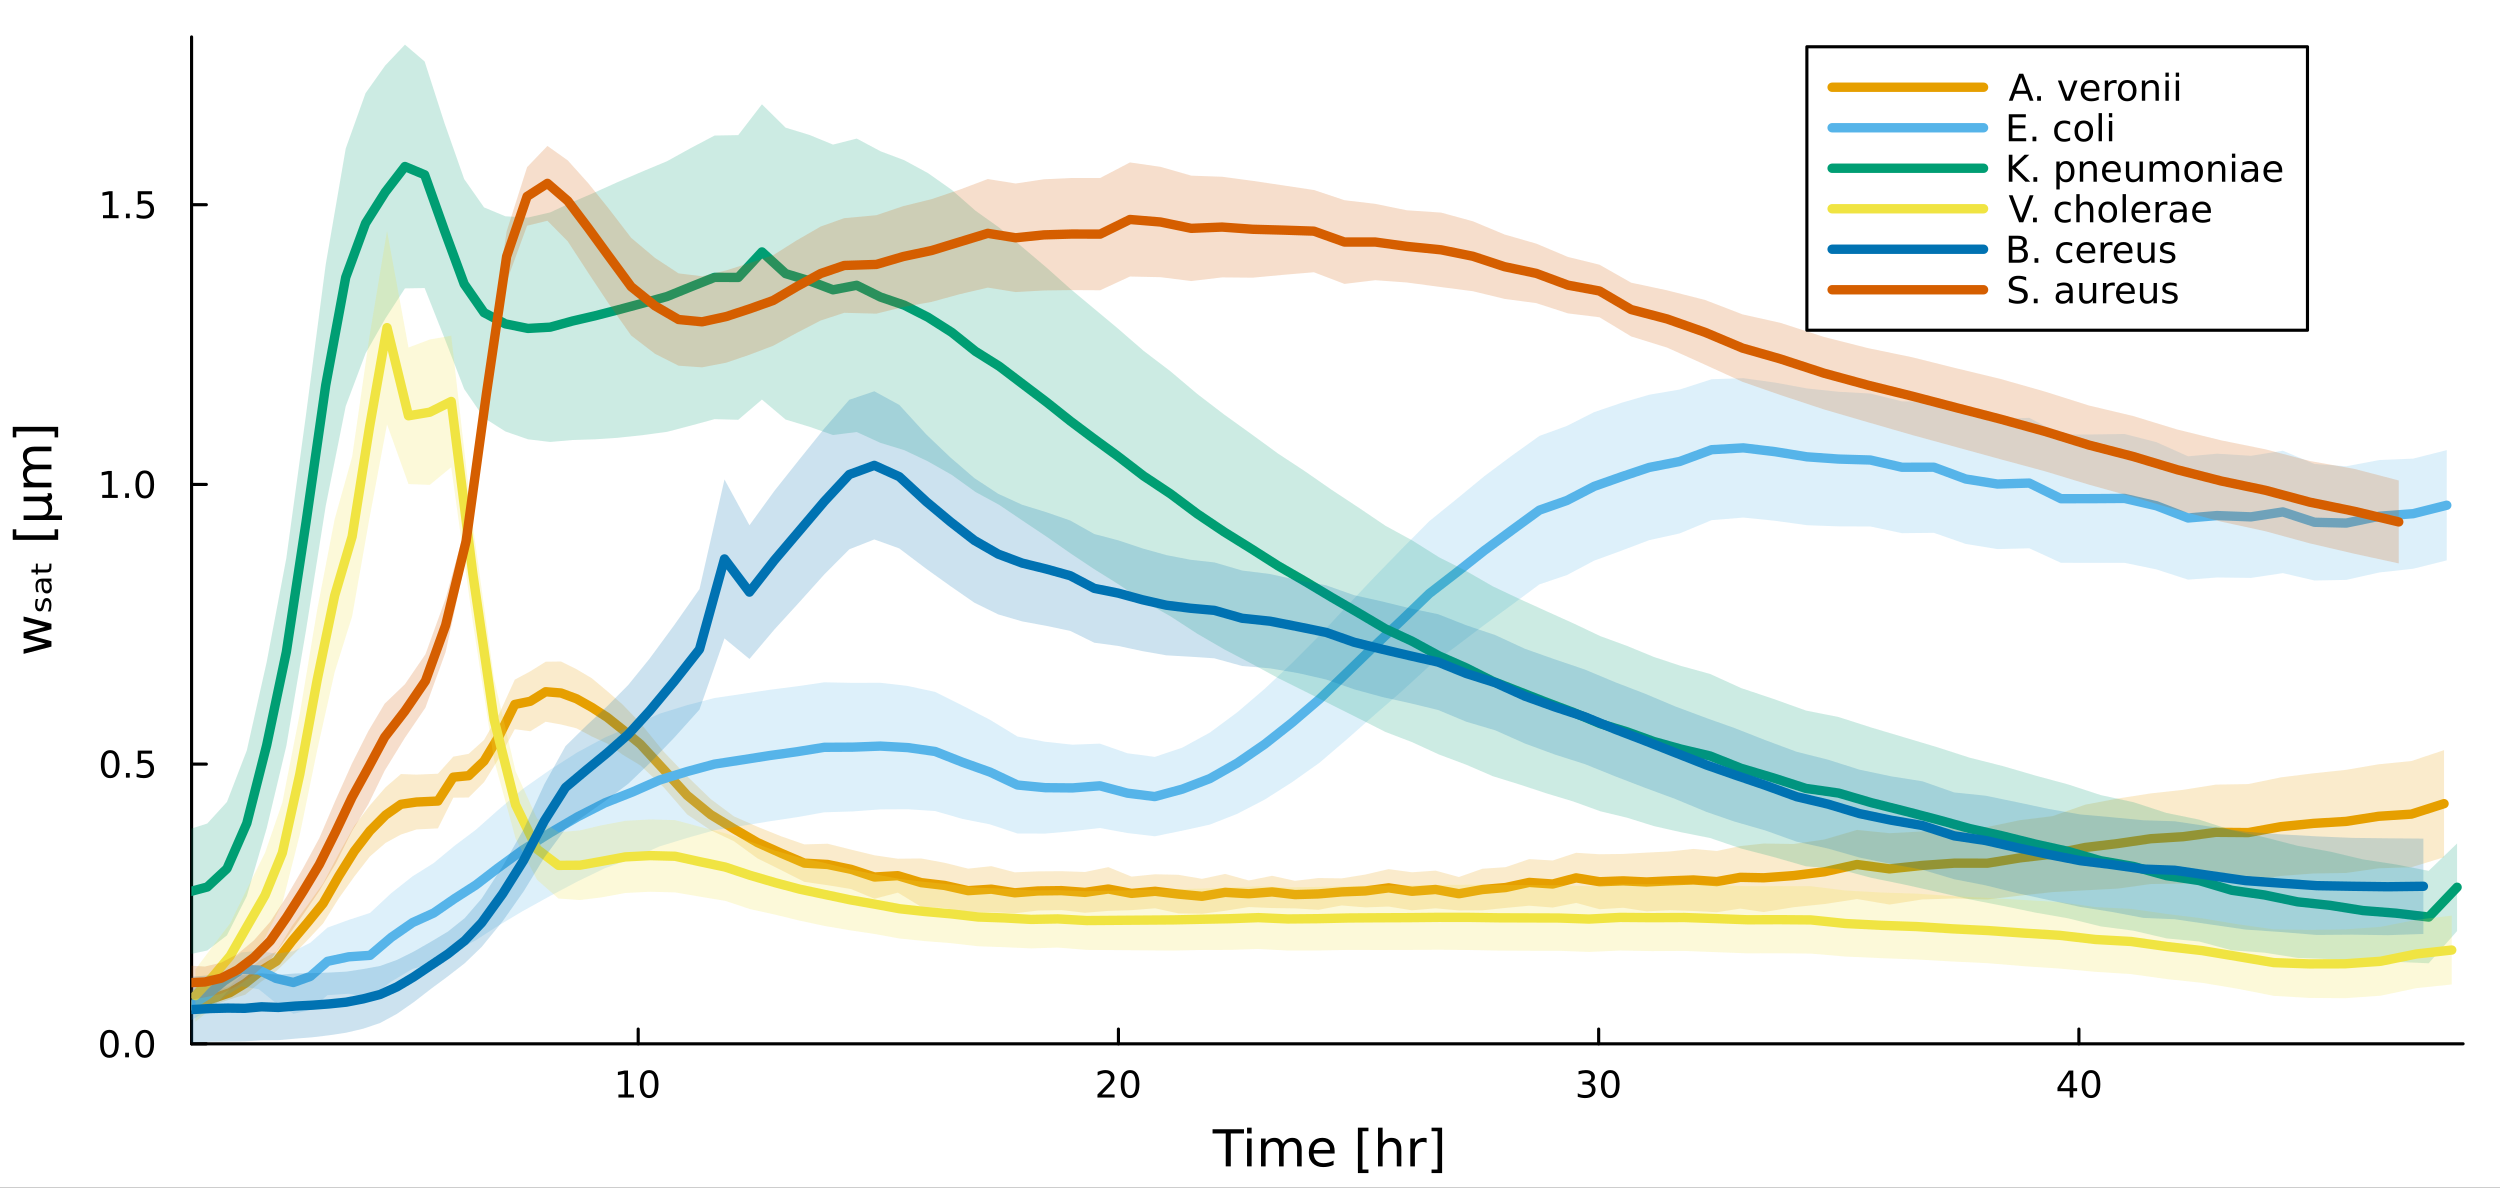 <?xml version="1.0"?>
 <svg xmlns="http://www.w3.org/2000/svg" xmlns:xlink="http://www.w3.org/1999/xlink" width="800" height="380" viewBox="0 0 3200 1520"><rect x="0" y="0" width="3200" height="1520" fill="#333333" stroke="none"/> <defs> <clipPath id="clip460"> <rect x="0" y="0" width="3200" height="1520"></rect> </clipPath> </defs> <path clip-path="url(#clip460)" d=" M0 1520 L3200 1520 L3200 0 L0 0 Z " fill="#ffffff" fill-rule="evenodd" fill-opacity="1"></path> <defs> <clipPath id="clip461"> <rect x="640" y="0" width="2241" height="1520"></rect> </clipPath> </defs> <path clip-path="url(#clip460)" d=" M245.214 1336.08 L3152.76 1336.08 L3152.76 47.244 L245.214 47.244 Z " fill="#ffffff" fill-rule="evenodd" fill-opacity="1"></path> <defs> <clipPath id="clip462"> <rect x="245" y="47" width="2909" height="1290"></rect> </clipPath> </defs> <polyline clip-path="url(#clip460)" style="stroke:#000000; stroke-linecap:round; stroke-linejoin:round; stroke-width:4; stroke-opacity:1; fill:none" points=" 245.214,1336.08 3152.76,1336.08 "></polyline> <polyline clip-path="url(#clip460)" style="stroke:#000000; stroke-linecap:round; stroke-linejoin:round; stroke-width:4; stroke-opacity:1; fill:none" points=" 816.887,1336.08 816.887,1317.18 "></polyline> <polyline clip-path="url(#clip460)" style="stroke:#000000; stroke-linecap:round; stroke-linejoin:round; stroke-width:4; stroke-opacity:1; fill:none" points=" 1431.59,1336.08 1431.59,1317.18 "></polyline> <polyline clip-path="url(#clip460)" style="stroke:#000000; stroke-linecap:round; stroke-linejoin:round; stroke-width:4; stroke-opacity:1; fill:none" points=" 2046.29,1336.08 2046.29,1317.18 "></polyline> <polyline clip-path="url(#clip460)" style="stroke:#000000; stroke-linecap:round; stroke-linejoin:round; stroke-width:4; stroke-opacity:1; fill:none" points=" 2660.99,1336.08 2660.99,1317.18 "></polyline> <path clip-path="url(#clip460)" d="M791.575 1400.95 L799.214 1400.95 L799.214 1374.58 L790.904 1376.25 L790.904 1371.99 L799.168 1370.32 L803.843 1370.32 L803.843 1400.95 L811.482 1400.95 L811.482 1404.88 L791.575 1404.88 L791.575 1400.95 Z" fill="#000000" fill-rule="evenodd" fill-opacity="1"></path><path clip-path="url(#clip460)" d="M830.927 1373.4 Q827.316 1373.4 825.487 1376.97 Q823.681 1380.51 823.681 1387.64 Q823.681 1394.74 825.487 1398.31 Q827.316 1401.85 830.927 1401.85 Q834.561 1401.85 836.366 1398.31 Q838.195 1394.74 838.195 1387.64 Q838.195 1380.51 836.366 1376.97 Q834.561 1373.4 830.927 1373.4 M830.927 1369.7 Q836.737 1369.7 839.792 1374.3 Q842.871 1378.89 842.871 1387.64 Q842.871 1396.36 839.792 1400.97 Q836.737 1405.55 830.927 1405.55 Q825.116 1405.55 822.038 1400.97 Q818.982 1396.36 818.982 1387.64 Q818.982 1378.89 822.038 1374.3 Q825.116 1369.7 830.927 1369.7 Z" fill="#000000" fill-rule="evenodd" fill-opacity="1"></path><path clip-path="url(#clip460)" d="M1410.36 1400.95 L1426.68 1400.95 L1426.68 1404.88 L1404.74 1404.88 L1404.74 1400.95 Q1407.4 1398.19 1411.98 1393.56 Q1416.59 1388.91 1417.77 1387.57 Q1420.02 1385.04 1420.9 1383.31 Q1421.8 1381.55 1421.8 1379.86 Q1421.8 1377.1 1419.85 1375.37 Q1417.93 1373.63 1414.83 1373.63 Q1412.63 1373.63 1410.18 1374.4 Q1407.75 1375.16 1404.97 1376.71 L1404.97 1371.99 Q1407.79 1370.85 1410.25 1370.28 Q1412.7 1369.7 1414.74 1369.7 Q1420.11 1369.7 1423.3 1372.38 Q1426.5 1375.07 1426.5 1379.56 Q1426.5 1381.69 1425.69 1383.61 Q1424.9 1385.51 1422.79 1388.1 Q1422.21 1388.77 1419.11 1391.99 Q1416.01 1395.18 1410.36 1400.95 Z" fill="#000000" fill-rule="evenodd" fill-opacity="1"></path><path clip-path="url(#clip460)" d="M1446.5 1373.4 Q1442.89 1373.4 1441.06 1376.97 Q1439.25 1380.51 1439.25 1387.64 Q1439.25 1394.74 1441.06 1398.31 Q1442.89 1401.85 1446.5 1401.85 Q1450.13 1401.85 1451.94 1398.31 Q1453.77 1394.74 1453.77 1387.64 Q1453.77 1380.51 1451.94 1376.97 Q1450.13 1373.4 1446.5 1373.4 M1446.5 1369.7 Q1452.31 1369.7 1455.36 1374.3 Q1458.44 1378.89 1458.44 1387.64 Q1458.44 1396.36 1455.36 1400.97 Q1452.31 1405.55 1446.5 1405.55 Q1440.69 1405.55 1437.61 1400.97 Q1434.55 1396.36 1434.55 1387.64 Q1434.55 1378.89 1437.61 1374.3 Q1440.69 1369.7 1446.5 1369.7 Z" fill="#000000" fill-rule="evenodd" fill-opacity="1"></path><path clip-path="url(#clip460)" d="M2035.13 1386.25 Q2038.49 1386.97 2040.37 1389.23 Q2042.26 1391.5 2042.26 1394.84 Q2042.26 1399.95 2038.75 1402.75 Q2035.23 1405.55 2028.75 1405.55 Q2026.57 1405.55 2024.25 1405.11 Q2021.96 1404.7 2019.51 1403.84 L2019.51 1399.33 Q2021.45 1400.46 2023.77 1401.04 Q2026.08 1401.62 2028.61 1401.62 Q2033 1401.62 2035.3 1399.88 Q2037.61 1398.15 2037.61 1394.84 Q2037.61 1391.78 2035.46 1390.07 Q2033.33 1388.33 2029.51 1388.33 L2025.48 1388.33 L2025.48 1384.49 L2029.69 1384.49 Q2033.14 1384.49 2034.97 1383.12 Q2036.8 1381.73 2036.8 1379.14 Q2036.8 1376.48 2034.9 1375.07 Q2033.03 1373.63 2029.51 1373.63 Q2027.59 1373.63 2025.39 1374.05 Q2023.19 1374.47 2020.55 1375.34 L2020.55 1371.18 Q2023.21 1370.44 2025.53 1370.07 Q2027.87 1369.7 2029.93 1369.7 Q2035.25 1369.7 2038.35 1372.13 Q2041.45 1374.53 2041.45 1378.66 Q2041.45 1381.53 2039.81 1383.52 Q2038.17 1385.48 2035.13 1386.25 Z" fill="#000000" fill-rule="evenodd" fill-opacity="1"></path><path clip-path="url(#clip460)" d="M2061.13 1373.4 Q2057.52 1373.4 2055.69 1376.97 Q2053.88 1380.51 2053.88 1387.64 Q2053.88 1394.74 2055.69 1398.31 Q2057.52 1401.85 2061.13 1401.85 Q2064.76 1401.85 2066.57 1398.31 Q2068.4 1394.74 2068.4 1387.64 Q2068.4 1380.51 2066.57 1376.97 Q2064.76 1373.4 2061.13 1373.4 M2061.13 1369.7 Q2066.94 1369.7 2070 1374.3 Q2073.07 1378.89 2073.07 1387.64 Q2073.07 1396.36 2070 1400.97 Q2066.94 1405.55 2061.13 1405.55 Q2055.32 1405.55 2052.24 1400.97 Q2049.19 1396.36 2049.19 1387.64 Q2049.19 1378.89 2052.24 1374.3 Q2055.32 1369.7 2061.13 1369.7 Z" fill="#000000" fill-rule="evenodd" fill-opacity="1"></path><path clip-path="url(#clip460)" d="M2649.17 1374.4 L2637.36 1392.84 L2649.17 1392.84 L2649.17 1374.4 M2647.94 1370.32 L2653.82 1370.32 L2653.82 1392.84 L2658.75 1392.84 L2658.75 1396.73 L2653.82 1396.73 L2653.82 1404.88 L2649.17 1404.88 L2649.17 1396.73 L2633.56 1396.73 L2633.56 1392.22 L2647.94 1370.32 Z" fill="#000000" fill-rule="evenodd" fill-opacity="1"></path><path clip-path="url(#clip460)" d="M2676.48 1373.4 Q2672.87 1373.4 2671.04 1376.97 Q2669.23 1380.51 2669.23 1387.64 Q2669.23 1394.74 2671.04 1398.31 Q2672.87 1401.85 2676.48 1401.85 Q2680.11 1401.85 2681.92 1398.31 Q2683.75 1394.74 2683.75 1387.64 Q2683.75 1380.51 2681.92 1376.97 Q2680.11 1373.4 2676.48 1373.4 M2676.48 1369.7 Q2682.29 1369.7 2685.35 1374.3 Q2688.42 1378.89 2688.42 1387.64 Q2688.42 1396.36 2685.35 1400.97 Q2682.29 1405.55 2676.48 1405.55 Q2670.67 1405.55 2667.59 1400.97 Q2664.54 1396.36 2664.54 1387.64 Q2664.54 1378.89 2667.59 1374.3 Q2670.67 1369.7 2676.48 1369.7 Z" fill="#000000" fill-rule="evenodd" fill-opacity="1"></path><path clip-path="url(#clip460)" d="M1552.08 1445.43 L1592.28 1445.43 L1592.28 1450.84 L1575.41 1450.84 L1575.41 1492.95 L1568.95 1492.95 L1568.95 1450.84 L1552.08 1450.84 L1552.08 1445.43 Z" fill="#000000" fill-rule="evenodd" fill-opacity="1"></path><path clip-path="url(#clip460)" d="M1596.23 1457.3 L1602.08 1457.3 L1602.08 1492.95 L1596.23 1492.95 L1596.23 1457.3 M1596.23 1443.42 L1602.08 1443.42 L1602.08 1450.84 L1596.23 1450.84 L1596.23 1443.42 Z" fill="#000000" fill-rule="evenodd" fill-opacity="1"></path><path clip-path="url(#clip460)" d="M1642.09 1464.14 Q1644.29 1460.19 1647.34 1458.32 Q1650.4 1456.44 1654.54 1456.44 Q1660.11 1456.44 1663.13 1460.35 Q1666.15 1464.24 1666.15 1471.43 L1666.15 1492.95 L1660.27 1492.95 L1660.27 1471.62 Q1660.27 1466.5 1658.45 1464.01 Q1656.64 1461.53 1652.91 1461.53 Q1648.36 1461.53 1645.72 1464.55 Q1643.08 1467.58 1643.08 1472.8 L1643.08 1492.95 L1637.19 1492.95 L1637.19 1471.62 Q1637.19 1466.46 1635.38 1464.01 Q1633.56 1461.53 1629.77 1461.53 Q1625.29 1461.53 1622.64 1464.59 Q1620 1467.61 1620 1472.8 L1620 1492.95 L1614.11 1492.95 L1614.11 1457.3 L1620 1457.3 L1620 1462.84 Q1622.01 1459.56 1624.81 1458 Q1627.61 1456.44 1631.46 1456.44 Q1635.34 1456.44 1638.05 1458.41 Q1640.79 1460.39 1642.09 1464.14 Z" fill="#000000" fill-rule="evenodd" fill-opacity="1"></path><path clip-path="url(#clip460)" d="M1708.33 1473.66 L1708.33 1476.52 L1681.4 1476.52 Q1681.78 1482.57 1685.03 1485.75 Q1688.31 1488.9 1694.13 1488.9 Q1697.51 1488.9 1700.66 1488.08 Q1703.84 1487.25 1706.96 1485.59 L1706.96 1491.13 Q1703.81 1492.47 1700.5 1493.17 Q1697.19 1493.87 1693.78 1493.87 Q1685.25 1493.87 1680.25 1488.9 Q1675.29 1483.94 1675.29 1475.47 Q1675.29 1466.72 1680 1461.59 Q1684.74 1456.44 1692.76 1456.44 Q1699.96 1456.44 1704.13 1461.09 Q1708.33 1465.7 1708.33 1473.66 M1702.47 1471.94 Q1702.41 1467.13 1699.76 1464.27 Q1697.15 1461.4 1692.83 1461.4 Q1687.92 1461.4 1684.96 1464.17 Q1682.04 1466.94 1681.59 1471.97 L1702.47 1471.94 Z" fill="#000000" fill-rule="evenodd" fill-opacity="1"></path><path clip-path="url(#clip460)" d="M1738.12 1443.42 L1751.61 1443.42 L1751.61 1447.97 L1743.97 1447.97 L1743.97 1496.99 L1751.61 1496.99 L1751.61 1501.54 L1738.12 1501.54 L1738.12 1443.42 Z" fill="#000000" fill-rule="evenodd" fill-opacity="1"></path><path clip-path="url(#clip460)" d="M1793.72 1471.43 L1793.72 1492.95 L1787.87 1492.95 L1787.87 1471.62 Q1787.87 1466.56 1785.89 1464.05 Q1783.92 1461.53 1779.97 1461.53 Q1775.23 1461.53 1772.49 1464.55 Q1769.76 1467.58 1769.76 1472.8 L1769.76 1492.95 L1763.87 1492.95 L1763.87 1443.42 L1769.76 1443.42 L1769.76 1462.84 Q1771.86 1459.62 1774.69 1458.03 Q1777.55 1456.44 1781.28 1456.44 Q1787.42 1456.44 1790.57 1460.26 Q1793.72 1464.05 1793.72 1471.43 Z" fill="#000000" fill-rule="evenodd" fill-opacity="1"></path><path clip-path="url(#clip460)" d="M1826.06 1462.77 Q1825.07 1462.2 1823.9 1461.94 Q1822.75 1461.66 1821.35 1461.66 Q1816.38 1461.66 1813.71 1464.9 Q1811.07 1468.12 1811.07 1474.17 L1811.07 1492.95 L1805.18 1492.95 L1805.18 1457.3 L1811.07 1457.3 L1811.07 1462.84 Q1812.92 1459.59 1815.88 1458.03 Q1818.84 1456.44 1823.07 1456.44 Q1823.67 1456.44 1824.41 1456.53 Q1825.14 1456.6 1826.03 1456.76 L1826.06 1462.77 Z" fill="#000000" fill-rule="evenodd" fill-opacity="1"></path><path clip-path="url(#clip460)" d="M1845.89 1443.42 L1845.89 1501.54 L1832.39 1501.54 L1832.39 1496.99 L1840 1496.99 L1840 1447.97 L1832.39 1447.97 L1832.39 1443.42 L1845.89 1443.42 Z" fill="#000000" fill-rule="evenodd" fill-opacity="1"></path><polyline clip-path="url(#clip460)" style="stroke:#000000; stroke-linecap:round; stroke-linejoin:round; stroke-width:4; stroke-opacity:1; fill:none" points=" 245.214,1336.08 245.214,47.244 "></polyline> <polyline clip-path="url(#clip460)" style="stroke:#000000; stroke-linecap:round; stroke-linejoin:round; stroke-width:4; stroke-opacity:1; fill:none" points=" 245.214,1336.08 264.112,1336.08 "></polyline> <polyline clip-path="url(#clip460)" style="stroke:#000000; stroke-linecap:round; stroke-linejoin:round; stroke-width:4; stroke-opacity:1; fill:none" points=" 245.214,978.071 264.112,978.071 "></polyline> <polyline clip-path="url(#clip460)" style="stroke:#000000; stroke-linecap:round; stroke-linejoin:round; stroke-width:4; stroke-opacity:1; fill:none" points=" 245.214,620.061 264.112,620.061 "></polyline> <polyline clip-path="url(#clip460)" style="stroke:#000000; stroke-linecap:round; stroke-linejoin:round; stroke-width:4; stroke-opacity:1; fill:none" points=" 245.214,262.05 264.112,262.05 "></polyline> <path clip-path="url(#clip460)" d="M140.039 1321.88 Q136.428 1321.88 134.599 1325.45 Q132.793 1328.99 132.793 1336.12 Q132.793 1343.22 134.599 1346.79 Q136.428 1350.33 140.039 1350.33 Q143.673 1350.33 145.478 1346.79 Q147.307 1343.22 147.307 1336.12 Q147.307 1328.99 145.478 1325.45 Q143.673 1321.88 140.039 1321.88 M140.039 1318.18 Q145.849 1318.18 148.904 1322.78 Q151.983 1327.37 151.983 1336.12 Q151.983 1344.84 148.904 1349.45 Q145.849 1354.03 140.039 1354.03 Q134.228 1354.03 131.15 1349.45 Q128.094 1344.84 128.094 1336.12 Q128.094 1327.37 131.15 1322.78 Q134.228 1318.18 140.039 1318.18 Z" fill="#000000" fill-rule="evenodd" fill-opacity="1"></path><path clip-path="url(#clip460)" d="M160.201 1347.48 L165.085 1347.48 L165.085 1353.36 L160.201 1353.36 L160.201 1347.48 Z" fill="#000000" fill-rule="evenodd" fill-opacity="1"></path><path clip-path="url(#clip460)" d="M185.27 1321.88 Q181.659 1321.88 179.83 1325.45 Q178.025 1328.99 178.025 1336.12 Q178.025 1343.22 179.83 1346.79 Q181.659 1350.33 185.27 1350.33 Q188.904 1350.33 190.71 1346.79 Q192.538 1343.22 192.538 1336.12 Q192.538 1328.99 190.71 1325.45 Q188.904 1321.88 185.27 1321.88 M185.27 1318.18 Q191.08 1318.18 194.136 1322.78 Q197.214 1327.37 197.214 1336.12 Q197.214 1344.84 194.136 1349.45 Q191.08 1354.03 185.27 1354.03 Q179.46 1354.03 176.381 1349.45 Q173.325 1344.84 173.325 1336.12 Q173.325 1327.37 176.381 1322.78 Q179.46 1318.18 185.27 1318.18 Z" fill="#000000" fill-rule="evenodd" fill-opacity="1"></path><path clip-path="url(#clip460)" d="M141.034 963.87 Q137.423 963.87 135.594 967.435 Q133.789 970.976 133.789 978.106 Q133.789 985.212 135.594 988.777 Q137.423 992.319 141.034 992.319 Q144.668 992.319 146.474 988.777 Q148.302 985.212 148.302 978.106 Q148.302 970.976 146.474 967.435 Q144.668 963.87 141.034 963.87 M141.034 960.166 Q146.844 960.166 149.9 964.773 Q152.978 969.356 152.978 978.106 Q152.978 986.833 149.9 991.439 Q146.844 996.023 141.034 996.023 Q135.224 996.023 132.145 991.439 Q129.09 986.833 129.09 978.106 Q129.09 969.356 132.145 964.773 Q135.224 960.166 141.034 960.166 Z" fill="#000000" fill-rule="evenodd" fill-opacity="1"></path><path clip-path="url(#clip460)" d="M161.196 989.472 L166.08 989.472 L166.08 995.351 L161.196 995.351 L161.196 989.472 Z" fill="#000000" fill-rule="evenodd" fill-opacity="1"></path><path clip-path="url(#clip460)" d="M176.312 960.791 L194.668 960.791 L194.668 964.726 L180.594 964.726 L180.594 973.199 Q181.612 972.851 182.631 972.689 Q183.649 972.504 184.668 972.504 Q190.455 972.504 193.835 975.675 Q197.214 978.847 197.214 984.263 Q197.214 989.842 193.742 992.944 Q190.27 996.023 183.95 996.023 Q181.774 996.023 179.506 995.652 Q177.261 995.282 174.853 994.541 L174.853 989.842 Q176.937 990.976 179.159 991.532 Q181.381 992.087 183.858 992.087 Q187.862 992.087 190.2 989.981 Q192.538 987.874 192.538 984.263 Q192.538 980.652 190.2 978.546 Q187.862 976.439 183.858 976.439 Q181.983 976.439 180.108 976.856 Q178.256 977.273 176.312 978.152 L176.312 960.791 Z" fill="#000000" fill-rule="evenodd" fill-opacity="1"></path><path clip-path="url(#clip460)" d="M130.849 633.406 L138.488 633.406 L138.488 607.04 L130.178 608.707 L130.178 604.448 L138.441 602.781 L143.117 602.781 L143.117 633.406 L150.756 633.406 L150.756 637.341 L130.849 637.341 L130.849 633.406 Z" fill="#000000" fill-rule="evenodd" fill-opacity="1"></path><path clip-path="url(#clip460)" d="M160.201 631.461 L165.085 631.461 L165.085 637.341 L160.201 637.341 L160.201 631.461 Z" fill="#000000" fill-rule="evenodd" fill-opacity="1"></path><path clip-path="url(#clip460)" d="M185.27 605.86 Q181.659 605.86 179.83 609.424 Q178.025 612.966 178.025 620.096 Q178.025 627.202 179.83 630.767 Q181.659 634.308 185.27 634.308 Q188.904 634.308 190.71 630.767 Q192.538 627.202 192.538 620.096 Q192.538 612.966 190.71 609.424 Q188.904 605.86 185.27 605.86 M185.27 602.156 Q191.08 602.156 194.136 606.762 Q197.214 611.346 197.214 620.096 Q197.214 628.822 194.136 633.429 Q191.08 638.012 185.27 638.012 Q179.46 638.012 176.381 633.429 Q173.325 628.822 173.325 620.096 Q173.325 611.346 176.381 606.762 Q179.46 602.156 185.27 602.156 Z" fill="#000000" fill-rule="evenodd" fill-opacity="1"></path><path clip-path="url(#clip460)" d="M131.844 275.395 L139.483 275.395 L139.483 249.03 L131.173 250.696 L131.173 246.437 L139.437 244.77 L144.113 244.77 L144.113 275.395 L151.752 275.395 L151.752 279.33 L131.844 279.33 L131.844 275.395 Z" fill="#000000" fill-rule="evenodd" fill-opacity="1"></path><path clip-path="url(#clip460)" d="M161.196 273.451 L166.08 273.451 L166.08 279.33 L161.196 279.33 L161.196 273.451 Z" fill="#000000" fill-rule="evenodd" fill-opacity="1"></path><path clip-path="url(#clip460)" d="M176.312 244.77 L194.668 244.77 L194.668 248.706 L180.594 248.706 L180.594 257.178 Q181.612 256.83 182.631 256.668 Q183.649 256.483 184.668 256.483 Q190.455 256.483 193.835 259.655 Q197.214 262.826 197.214 268.242 Q197.214 273.821 193.742 276.923 Q190.27 280.002 183.95 280.002 Q181.774 280.002 179.506 279.631 Q177.261 279.261 174.853 278.52 L174.853 273.821 Q176.937 274.955 179.159 275.511 Q181.381 276.067 183.858 276.067 Q187.862 276.067 190.2 273.96 Q192.538 271.854 192.538 268.242 Q192.538 264.631 190.2 262.525 Q187.862 260.418 183.858 260.418 Q181.983 260.418 180.108 260.835 Q178.256 261.252 176.312 262.131 L176.312 244.77 Z" fill="#000000" fill-rule="evenodd" fill-opacity="1"></path><path clip-path="url(#clip460)" d="M30.19 836.96 L30.19 831.104 L58.008 823.783 L30.19 816.494 L30.19 809.588 L58.008 802.267 L30.19 794.978 L30.19 789.122 L65.838 798.448 L65.838 805.354 L36.62 813.025 L65.838 820.728 L65.838 827.634 L30.19 836.96 Z" fill="#000000" fill-rule="evenodd" fill-opacity="1"></path><path clip-path="url(#clip460)" d="M45.945 766.715 L49.033 766.715 Q48.333 768.274 47.982 769.961 Q47.632 771.616 47.632 773.43 Q47.632 776.2 48.364 777.568 Q49.128 778.937 50.624 778.937 Q51.77 778.937 52.407 777.95 Q53.075 776.963 53.648 774.003 L53.903 772.73 Q54.666 768.752 56.003 767.16 Q57.372 765.505 59.823 765.505 Q62.592 765.505 64.215 767.988 Q65.838 770.439 65.838 774.767 Q65.838 776.581 65.52 778.555 Q65.202 780.496 64.597 782.661 L61.191 782.661 Q62.146 780.624 62.623 778.618 Q63.101 776.645 63.101 774.704 Q63.101 772.094 62.305 770.693 Q61.51 769.293 60.077 769.293 Q58.74 769.293 58.008 770.311 Q57.372 771.202 56.64 774.735 L56.385 776.009 Q55.717 779.446 54.412 780.974 Q53.075 782.502 50.752 782.502 Q47.951 782.502 46.423 780.242 Q44.863 778.014 44.863 773.876 Q44.863 771.839 45.15 770.025 Q45.404 768.211 45.945 766.715 Z" fill="#000000" fill-rule="evenodd" fill-opacity="1"></path><path clip-path="url(#clip460)" d="M55.812 747.999 Q55.812 752.455 56.703 754.174 Q57.627 755.925 59.823 755.925 Q61.573 755.925 62.592 754.62 Q63.61 753.315 63.61 751.087 Q63.61 748.031 61.669 746.185 Q59.727 744.307 56.544 744.307 L55.812 744.307 L55.812 747.999 M54.444 740.647 L65.838 740.647 L65.838 744.307 L62.815 744.307 Q64.629 745.58 65.488 747.458 Q66.347 749.368 66.347 752.073 Q66.347 755.543 64.629 757.58 Q62.91 759.617 60.014 759.617 Q56.672 759.617 54.953 757.071 Q53.234 754.524 53.234 749.495 L53.234 744.307 L52.916 744.307 Q50.656 744.307 49.415 745.994 Q48.173 747.681 48.173 750.705 Q48.173 752.615 48.587 754.461 Q49.001 756.275 49.828 757.962 L46.773 757.962 Q46.105 755.925 45.754 754.015 Q45.404 752.137 45.404 750.323 Q45.404 745.453 47.632 743.034 Q49.892 740.647 54.444 740.647 Z" fill="#000000" fill-rule="evenodd" fill-opacity="1"></path><path clip-path="url(#clip460)" d="M40.216 729.03 L45.882 729.03 L45.882 721.423 L48.428 721.423 L48.428 729.03 L59.25 729.03 Q61.7 729.03 62.401 728.266 Q63.101 727.502 63.101 725.21 L63.101 721.423 L65.838 721.423 L65.838 725.21 Q65.838 729.475 64.406 731.098 Q63.005 732.722 59.25 732.722 L48.428 732.722 L48.428 735.427 L45.882 735.427 L45.882 732.722 L40.216 732.722 L40.216 729.03 Z" fill="#000000" fill-rule="evenodd" fill-opacity="1"></path><path clip-path="url(#clip460)" d="M16.313 690.995 L16.313 677.499 L20.864 677.499 L20.864 685.138 L69.88 685.138 L69.88 677.499 L74.432 677.499 L74.432 690.995 L16.313 690.995 Z" fill="#000000" fill-rule="evenodd" fill-opacity="1"></path><path clip-path="url(#clip460)" d="M79.397 665.627 L30.19 665.627 L30.19 659.771 L52.343 659.771 Q56.958 659.771 59.313 657.575 Q61.669 655.378 61.669 651.082 Q61.669 646.371 58.995 644.016 Q56.322 641.628 50.974 641.628 L30.19 641.628 L30.19 635.772 L57.627 635.772 Q59.536 635.772 60.459 635.231 Q61.35 634.658 61.35 633.48 Q61.35 633.194 61.191 632.685 Q61 632.175 60.618 631.284 L65.329 631.284 Q66.061 632.589 66.411 633.767 Q66.761 634.913 66.761 636.027 Q66.761 638.223 65.52 639.528 Q64.279 640.833 61.732 641.31 Q64.247 642.902 65.52 645.225 Q66.761 647.517 66.761 650.636 Q66.761 653.882 65.52 656.174 Q64.279 658.434 61.796 659.771 L79.397 659.771 L79.397 665.627 Z" fill="#000000" fill-rule="evenodd" fill-opacity="1"></path><path clip-path="url(#clip460)" d="M37.033 595.795 Q33.087 593.599 31.209 590.544 Q29.331 587.488 29.331 583.35 Q29.331 577.78 33.246 574.757 Q37.129 571.733 44.322 571.733 L65.838 571.733 L65.838 577.621 L44.513 577.621 Q39.389 577.621 36.906 579.436 Q34.423 581.25 34.423 584.974 Q34.423 589.525 37.447 592.167 Q40.471 594.809 45.691 594.809 L65.838 594.809 L65.838 600.697 L44.513 600.697 Q39.357 600.697 36.906 602.511 Q34.423 604.325 34.423 608.113 Q34.423 612.601 37.479 615.243 Q40.503 617.884 45.691 617.884 L65.838 617.884 L65.838 623.773 L30.19 623.773 L30.19 617.884 L35.728 617.884 Q32.45 615.879 30.89 613.078 Q29.331 610.277 29.331 606.426 Q29.331 602.543 31.304 599.838 Q33.278 597.1 37.033 595.795 Z" fill="#000000" fill-rule="evenodd" fill-opacity="1"></path><path clip-path="url(#clip460)" d="M16.313 546.366 L74.432 546.366 L74.432 559.861 L69.88 559.861 L69.88 552.254 L20.864 552.254 L20.864 559.861 L16.313 559.861 L16.313 546.366 Z" fill="#000000" fill-rule="evenodd" fill-opacity="1"></path><path clip-path="url(#clip462)" d=" M234.354 1303.41 L254.435 1293.23 L274.105 1285.99 L294.186 1279.25 L314.061 1273.1 L333.936 1256.81 L354.017 1242.72 L373.687 1223.75 L393.767 1203.13 L413.643 1181.95 L433.518 1150.05 L453.598 1121.88 L473.474 1096.3 L493.554 1078.91 L513.224 1068.2 L533.1 1061.7 L560.556 1060.31 L580.227 1021.04 L599.897 1020.83 L619.568 1001.18 L639.238 969.738 L658.909 933.399 L678.784 936.015 L698.455 923.859 L718.125 927.351 L738.001 932.29 L757.671 942.791 L777.341 951.779 L797.012 966.028 L819.756 979.781 L849.671 1007.88 L879.587 1042.54 L909.707 1062.69 L939.418 1076.78 L969.538 1098.7 L999.454 1113.51 L1029.57 1128.78 L1059.28 1133.07 L1089.41 1138.01 L1119.32 1150.43 L1149.24 1142.57 L1179.15 1160.76 L1209.07 1162.34 L1239.19 1168.26 L1268.9 1167.59 L1299.02 1169.04 L1328.73 1165.5 L1358.64 1164.91 L1388.77 1168.36 L1418.68 1165.94 L1448.39 1165.03 L1478.51 1162.62 L1508.43 1169.18 L1538.55 1169.65 L1568.26 1165.83 L1598.38 1161.02 L1628.29 1162.3 L1657.6 1162.72 L1687.51 1164.57 L1717.43 1158.99 L1747.55 1161.46 L1777.46 1160.41 L1807.38 1165.2 L1837.5 1162.65 L1867.41 1165.38 L1897.53 1165.21 L1927.24 1162.14 L1957.36 1159.29 L1987.49 1161.66 L2017.4 1155.74 L2047.52 1163.83 L2077.64 1161.94 L2107.56 1166.53 L2137.47 1165.06 L2167.59 1166.06 L2197.51 1167.65 L2227.63 1163.01 L2257.54 1167.44 L2295.86 1161.23 L2335.2 1157.2 L2377 1150.77 L2418.6 1157.84 L2460.4 1151.28 L2501.99 1150.11 L2543.79 1151.27 L2585.59 1146.41 L2627.39 1141.87 L2669.19 1139.59 L2710.99 1137.39 L2752.79 1131.57 L2794.38 1130.99 L2836.18 1126.41 L2877.78 1127.82 L2919.37 1121.25 L2961.17 1118.06 L3002.97 1117.41 L3044.77 1111.43 L3086.57 1110.05 L3128.37 1097.28 L3128.37 960.164 L3086.57 974.113 L3044.77 978.255 L3002.97 985.373 L2961.17 989.813 L2919.37 995.037 L2877.78 1003.6 L2836.18 1004.32 L2794.38 1010.95 L2752.79 1015.56 L2710.99 1022.05 L2669.19 1029.93 L2627.39 1044.61 L2585.59 1049.78 L2543.79 1058.54 L2501.99 1059.55 L2460.4 1064.25 L2418.6 1066.5 L2377 1062.3 L2335.2 1074.54 L2295.86 1080.28 L2257.54 1079.72 L2227.63 1082.95 L2197.51 1089.23 L2167.59 1086.61 L2137.47 1089.87 L2107.56 1091.33 L2077.64 1093.04 L2047.52 1093.43 L2017.4 1091.57 L1987.49 1101.42 L1957.36 1099.66 L1927.24 1109.95 L1897.53 1111.99 L1867.41 1122.57 L1837.5 1114.4 L1807.38 1116.51 L1777.46 1112.49 L1747.55 1119.44 L1717.43 1124.27 L1687.51 1123.89 L1657.6 1127.47 L1628.29 1121.01 L1598.38 1126.98 L1568.26 1118.61 L1538.55 1124.89 L1508.43 1119.75 L1478.51 1119.07 L1448.39 1122.05 L1418.68 1109.94 L1388.77 1116.15 L1358.64 1115.1 L1328.73 1115.34 L1299.02 1116.57 L1268.9 1108.69 L1239.19 1111.87 L1209.07 1104.37 L1179.15 1098.83 L1149.24 1099.15 L1119.32 1094.75 L1089.41 1087.5 L1059.28 1079.97 L1029.57 1080.82 L999.454 1070.32 L969.538 1058.22 L939.418 1044.96 L909.707 1022.78 L879.587 993.614 L849.671 962.338 L819.756 925.532 L797.012 901.862 L777.341 884.786 L757.671 868.266 L738.001 856.605 L718.125 846.742 L698.455 846.986 L678.784 859.279 L658.909 869.974 L639.238 913.054 L619.568 947.135 L599.897 964.918 L580.227 968.478 L560.556 990.349 L533.1 991.519 L513.224 990.776 L493.554 1007.68 L473.474 1030.78 L453.598 1056.99 L433.518 1093.08 L413.643 1130.62 L393.767 1158.36 L373.687 1185.39 L354.017 1217.67 L333.936 1228.57 L314.061 1244 L294.186 1262.09 L274.105 1268.95 L254.435 1277.02 L234.354 1273.48 Z " fill="#e69f00" fill-rule="evenodd" fill-opacity="0.2"></path> <polyline clip-path="url(#clip462)" style="stroke:#e69f00; stroke-linecap:round; stroke-linejoin:round; stroke-width:12; stroke-opacity:1; fill:none" points=" 234.354,1288.45 254.435,1285.13 274.105,1277.47 294.186,1270.67 314.061,1258.55 333.936,1242.69 354.017,1230.2 373.687,1204.57 393.767,1180.74 413.643,1156.29 433.518,1121.56 453.598,1089.43 473.474,1063.54 493.554,1043.3 513.224,1029.49 533.1,1026.61 560.556,1025.33 580.227,994.757 599.897,992.874 619.568,974.155 639.238,941.396 658.909,901.686 678.784,897.647 698.455,885.423 718.125,887.046 738.001,894.448 757.671,905.529 777.341,918.282 797.012,933.945 819.756,952.657 849.671,985.11 879.587,1018.08 909.707,1042.74 939.418,1060.87 969.538,1078.46 999.454,1091.92 1029.57,1104.8 1059.28,1106.52 1089.41,1112.76 1119.32,1122.59 1149.24,1120.86 1179.15,1129.79 1209.07,1133.35 1239.19,1140.06 1268.9,1138.14 1299.02,1142.8 1328.73,1140.42 1358.64,1140.01 1388.77,1142.25 1418.68,1137.94 1448.39,1143.54 1478.51,1140.84 1508.43,1144.46 1538.55,1147.27 1568.26,1142.22 1598.38,1144 1628.29,1141.65 1657.6,1145.09 1687.51,1144.23 1717.43,1141.63 1747.55,1140.45 1777.46,1136.45 1807.38,1140.86 1837.5,1138.53 1867.41,1143.98 1897.53,1138.6 1927.24,1136.04 1957.36,1129.48 1987.49,1131.54 2017.4,1123.66 2047.52,1128.63 2077.64,1127.49 2107.56,1128.93 2137.47,1127.46 2167.59,1126.34 2197.51,1128.44 2227.63,1122.98 2257.54,1123.58 2295.86,1120.75 2335.2,1115.87 2377,1106.54 2418.6,1112.17 2460.4,1107.76 2501.99,1104.83 2543.79,1104.9 2585.59,1098.09 2627.39,1093.24 2669.19,1084.76 2710.99,1079.72 2752.79,1073.57 2794.38,1070.97 2836.18,1065.36 2877.78,1065.71 2919.37,1058.15 2961.17,1053.94 3002.97,1051.39 3044.77,1044.84 3086.57,1042.08 3128.37,1028.72 "></polyline> <path clip-path="url(#clip462)" d=" M221.036 1315.18 L243.165 1306.73 L265.294 1293.97 L287.014 1275.9 L309.143 1262.47 L331.273 1266.26 L353.402 1284.1 L375.531 1297.59 L397.251 1292.88 L419.175 1273.76 L446.427 1272 L473.679 1277.19 L500.725 1256.45 L527.977 1240.22 L555.024 1232.65 L582.071 1217.77 L609.118 1203.46 L636.78 1185.5 L668.949 1166.29 L704.192 1146.78 L739.23 1128.25 L774.268 1111.31 L809.306 1098.72 L844.344 1083.35 L879.382 1072.61 L914.42 1062.73 L949.868 1057.05 L984.906 1051.28 L1019.94 1046.01 L1054.98 1039.76 L1091.45 1038.62 L1126.9 1036.02 L1161.94 1035.82 L1196.98 1038.14 L1232.22 1048.3 L1267.26 1055.22 L1302.3 1066.88 L1337.75 1067 L1372.78 1063.9 L1407.82 1059.83 L1443.06 1066.3 L1478.1 1070.44 L1513.34 1063.26 L1548.59 1055.49 L1583.63 1041.73 L1618.87 1023.45 L1653.91 1001.15 L1688.94 976.302 L1723.98 946.354 L1759.43 915.008 L1794.47 884.657 L1829.51 852.49 L1864.75 826.536 L1899.99 799.823 L1935.24 774.105 L1970.48 747.975 L2005.52 736.159 L2040.55 717.6 L2076 704.662 L2111.04 691.356 L2149.97 682.791 L2190.95 665.781 L2231.52 662.484 L2272.09 666.604 L2312.87 672.279 L2353.44 673.744 L2394.01 673.905 L2434.58 682.469 L2475.35 682.037 L2516.13 696.257 L2556.7 702.842 L2597.47 701.824 L2638.05 720.41 L2678.62 720.456 L2719.39 720.438 L2760.17 728.836 L2800.74 741.966 L2837.82 739.159 L2881.26 739.735 L2922.04 733.604 L2962.61 743.057 L3003.18 742.254 L3045.8 732.714 L3088.83 728 L3131.86 717.261 L3131.86 576.137 L3088.83 587.038 L3045.8 588.785 L3003.18 596.814 L2962.61 593.946 L2922.04 576.91 L2881.26 583.433 L2837.82 580.708 L2800.74 584.075 L2760.17 565.967 L2719.39 555.494 L2678.62 556.088 L2638.05 556.28 L2597.47 534.854 L2556.7 536.285 L2516.13 530.02 L2475.35 513.984 L2434.58 513.761 L2394.01 503.722 L2353.44 501.472 L2312.87 497.212 L2272.09 489.717 L2231.52 484.069 L2190.95 485.411 L2149.97 498.606 L2111.04 505.241 L2076 515.421 L2040.55 527.509 L2005.52 545.205 L1970.48 557.963 L1935.24 583.176 L1899.99 609.47 L1864.75 638.513 L1829.51 667.059 L1794.47 702.393 L1759.43 738.406 L1723.98 775.859 L1688.94 813.435 L1653.91 848.597 L1618.87 881.624 L1583.63 911.767 L1548.59 937.719 L1513.34 956.969 L1478.1 968.819 L1443.06 964.172 L1407.82 951.841 L1372.78 953.185 L1337.75 949.458 L1302.3 942.766 L1267.26 921.365 L1232.22 903.257 L1196.98 885.652 L1161.94 878.051 L1126.9 873.973 L1091.45 874.085 L1054.98 873.359 L1019.94 878.469 L984.906 882.98 L949.868 888.24 L914.42 893.465 L879.382 902.62 L844.344 913.501 L809.306 929.01 L774.268 944.027 L739.23 962.842 L704.192 985.215 L668.949 1009.97 L636.78 1037.49 L609.118 1062.07 L582.071 1082.38 L555.024 1104.76 L527.977 1121.72 L500.725 1143.29 L473.679 1168.51 L446.427 1177.43 L419.175 1187.33 L397.251 1206.68 L375.531 1217.56 L353.402 1220.72 L331.273 1217.02 L309.143 1219.12 L287.014 1234.87 L265.294 1253.15 L243.165 1269.27 L221.036 1280.65 Z " fill="#56b4e9" fill-rule="evenodd" fill-opacity="0.2"></path> <polyline clip-path="url(#clip462)" style="stroke:#56b4e9; stroke-linecap:round; stroke-linejoin:round; stroke-width:12; stroke-opacity:1; fill:none" points=" 221.036,1297.92 243.165,1288 265.294,1273.56 287.014,1255.39 309.143,1240.79 331.273,1241.64 353.402,1252.41 375.531,1257.58 397.251,1249.78 419.175,1230.54 446.427,1224.71 473.679,1222.85 500.725,1199.87 527.977,1180.97 555.024,1168.7 582.071,1150.08 609.118,1132.76 636.78,1111.5 668.949,1088.13 704.192,1066 739.23,1045.54 774.268,1027.67 809.306,1013.87 844.344,998.425 879.382,987.617 914.42,978.097 949.868,972.644 984.906,967.132 1019.94,962.237 1054.98,956.561 1091.45,956.354 1126.9,954.997 1161.94,956.934 1196.98,961.894 1232.22,975.781 1267.26,988.291 1302.3,1004.82 1337.75,1008.23 1372.78,1008.54 1407.82,1005.83 1443.06,1015.23 1478.1,1019.63 1513.34,1010.11 1548.59,996.605 1583.63,976.75 1618.87,952.535 1653.91,924.874 1688.94,894.869 1723.98,861.107 1759.43,826.707 1794.47,793.525 1829.51,759.775 1864.75,732.524 1899.99,704.647 1935.24,678.641 1970.48,652.969 2005.52,640.682 2040.55,622.555 2076,610.041 2111.04,598.299 2149.97,590.699 2190.95,575.596 2231.52,573.276 2272.09,578.16 2312.87,584.746 2353.44,587.608 2394.01,588.814 2434.58,598.115 2475.35,598.011 2516.13,613.138 2556.7,619.564 2597.47,618.339 2638.05,638.345 2678.62,638.272 2719.39,637.966 2760.17,647.402 2800.74,663.021 2837.82,659.934 2881.26,661.584 2922.04,655.257 2962.61,668.502 3003.18,669.534 3045.8,660.75 3088.83,657.519 3131.86,646.699 "></polyline> <path clip-path="url(#clip462)" d=" M239.887 1222.09 L265.294 1216.63 L290.497 1197.29 L315.905 1147.11 L341.313 1060.39 L366.515 954.78 L391.718 806.61 L416.921 647.617 L442.534 519.87 L467.941 452.359 L493.144 407.965 L518.347 369.13 L543.55 368.706 L568.753 432.311 L594.16 497.966 L619.568 534.909 L646.82 552.237 L675.711 562.3 L704.192 565.716 L732.878 563.215 L761.564 562.311 L790.25 560.421 L823.649 556.835 L853.769 552.757 L884.3 544.773 L914.625 536.504 L944.95 537.337 L975.276 511.443 L1005.6 537.047 L1036.13 546.27 L1066.25 556.839 L1096.58 552.977 L1127.11 566.927 L1157.43 576.202 L1187.76 590.563 L1218.29 607.894 L1248.61 629.739 L1278.94 646.205 L1309.26 666.675 L1339.79 687.056 L1370.12 708.215 L1400.24 728.3 L1430.77 747.366 L1463.76 769.394 L1498.18 788.879 L1532.61 811.247 L1567.03 831.19 L1601.45 849.206 L1635.88 867.898 L1670.3 885.013 L1704.72 902.327 L1739.15 919.567 L1773.36 936.906 L1807.58 950.003 L1842.01 965.82 L1876.43 978.709 L1910.85 993.561 L1945.07 1004.17 L1979.7 1015.59 L2013.92 1025.95 L2048.34 1038.41 L2082.76 1046.7 L2116.98 1057.39 L2151.41 1065.2 L2188.9 1072.65 L2228.65 1086.15 L2269.63 1096.82 L2311.64 1108.87 L2353.44 1112.49 L2395.65 1123.71 L2437.45 1132.24 L2479.25 1141.55 L2521.25 1151.24 L2563.46 1159.49 L2605.26 1168.14 L2647.06 1175.45 L2688.86 1185.78 L2730.87 1191.3 L2773.07 1201.15 L2814.87 1205.14 L2856.67 1216.43 L2898.68 1219.43 L2940.89 1226.16 L2982.69 1227.65 L3024.49 1231.04 L3066.9 1231.23 L3108.7 1233.02 L3145.07 1191.77 L3145.07 1079.61 L3108.7 1114.68 L3066.9 1106.53 L3024.49 1100 L2982.69 1090.09 L2940.89 1082.59 L2898.68 1071.72 L2856.67 1062.67 L2814.87 1049.1 L2773.07 1040.57 L2730.87 1026.82 L2688.86 1017.69 L2647.06 1004.04 L2605.26 992.722 L2563.46 980.527 L2521.25 969.861 L2479.25 956.318 L2437.45 943.817 L2395.65 931.356 L2353.44 917.818 L2311.64 909.517 L2269.63 894.467 L2228.65 880.76 L2188.9 862.644 L2151.41 852.315 L2116.98 840.927 L2082.76 826.862 L2048.34 814.214 L2013.92 797.894 L1979.7 782.453 L1945.07 766.748 L1910.85 750.547 L1876.43 730.754 L1842.01 713.34 L1807.58 691.683 L1773.36 672.979 L1739.15 649.827 L1704.72 627.123 L1670.3 603.215 L1635.88 580.577 L1601.45 555.419 L1567.03 530.681 L1532.61 504.351 L1498.18 475.246 L1463.76 449.051 L1430.77 420.366 L1400.24 394.922 L1370.12 369.829 L1339.79 342.699 L1309.26 316.849 L1278.94 291.328 L1248.61 269.699 L1218.29 243.082 L1187.76 221.537 L1157.43 205.069 L1127.11 193.649 L1096.58 177.375 L1066.25 185.087 L1036.13 172.726 L1005.6 163.424 L975.276 133.522 L944.95 172.94 L914.625 173.505 L884.3 189.485 L853.769 206.353 L823.649 218.907 L790.25 233.236 L761.564 246.172 L732.878 258.569 L704.192 271.87 L675.711 278.48 L646.82 276.844 L619.568 265.465 L594.16 229.195 L568.753 156.996 L543.55 78.73 L518.347 57.155 L493.144 83.748 L467.941 119.173 L442.534 190.073 L416.921 338.509 L391.718 530.57 L366.515 714.376 L341.313 847.599 L315.905 960.568 L290.497 1026.51 L265.294 1054.11 L239.887 1062.23 Z " fill="#009e73" fill-rule="evenodd" fill-opacity="0.2"></path> <polyline clip-path="url(#clip462)" style="stroke:#009e73; stroke-linecap:round; stroke-linejoin:round; stroke-width:12; stroke-opacity:1; fill:none" points=" 239.887,1142.16 265.294,1135.37 290.497,1111.9 315.905,1053.84 341.313,953.996 366.515,834.578 391.718,668.59 416.921,493.063 442.534,354.972 467.941,285.766 493.144,245.856 518.347,213.142 543.55,223.718 568.753,294.654 594.16,363.581 619.568,400.187 646.82,414.541 675.711,420.39 704.192,418.793 732.878,410.892 761.564,404.242 790.25,396.829 823.649,387.871 853.769,379.555 884.3,367.129 914.625,355.005 944.95,355.139 975.276,322.482 1005.6,350.236 1036.13,359.498 1066.25,370.963 1096.58,365.176 1127.11,380.288 1157.43,390.636 1187.76,406.05 1218.29,425.488 1248.61,449.719 1278.94,468.767 1309.26,491.762 1339.79,514.878 1370.12,539.022 1400.24,561.611 1430.77,583.866 1463.76,609.222 1498.18,632.063 1532.61,657.799 1567.03,680.936 1601.45,702.313 1635.88,724.237 1670.3,744.114 1704.72,764.725 1739.15,784.697 1773.36,804.942 1807.58,820.843 1842.01,839.58 1876.43,854.732 1910.85,872.054 1945.07,885.461 1979.7,899.024 2013.92,911.921 2048.34,926.312 2082.76,936.783 2116.98,949.159 2151.41,958.757 2188.9,967.648 2228.65,983.454 2269.63,995.644 2311.64,1009.19 2353.44,1015.16 2395.65,1027.53 2437.45,1038.03 2479.25,1048.93 2521.25,1060.55 2563.46,1070.01 2605.26,1080.43 2647.06,1089.74 2688.86,1101.74 2730.87,1109.06 2773.07,1120.86 2814.87,1127.12 2856.67,1139.55 2898.68,1145.58 2940.89,1154.37 2982.69,1158.87 3024.49,1165.52 3066.9,1168.88 3108.7,1173.85 3145.07,1135.69 "></polyline> <path clip-path="url(#clip462)" d=" M250.132 1307.97 L272.261 1289.39 L294.595 1265.35 L316.929 1233.02 L339.264 1200.25 L361.393 1156.19 L383.727 1068.37 L406.061 959.934 L428.395 860.249 L450.73 788.88 L473.064 662.507 L495.398 543.198 L522.855 619.6 L550.107 620.659 L577.563 598.05 L605.02 795.208 L632.477 973.22 L659.933 1073.23 L687.39 1126.07 L714.847 1150.15 L742.303 1152.04 L769.555 1148.73 L800.29 1143.04 L832.255 1141.45 L864.219 1142.29 L896.184 1147.77 L928.148 1153.06 L960.113 1163.68 L992.077 1170.74 L1023.84 1178.49 L1055.8 1185.29 L1087.97 1190.78 L1119.53 1195.54 L1151.49 1201.32 L1183.86 1204.62 L1217.67 1207.3 L1251.89 1211.23 L1285.91 1212.43 L1319.71 1213.94 L1353.93 1212.91 L1391.02 1215.85 L1501.67 1216.73 L1538.14 1215.96 L1574.41 1215.84 L1610.67 1214.68 L1648.58 1216.7 L1687.1 1216.63 L1725.62 1215.89 L1764.14 1215.98 L1802.87 1215.91 L1841.39 1215.64 L1879.71 1216 L1918.43 1216.76 L1956.96 1216.98 L1995.27 1217.01 L2034 1218.48 L2073.95 1216.69 L2114.73 1217.42 L2155.71 1217.18 L2196.28 1218.77 L2236.85 1220.28 L2277.42 1220.14 L2317.99 1220.63 L2362.25 1224.41 L2407.94 1226.44 L2453.63 1228.15 L2499.33 1230.76 L2545.02 1232.94 L2590.51 1236.76 L2636.41 1239.78 L2681.89 1243.94 L2727.79 1246.88 L2773.48 1253.25 L2818.97 1258.07 L2864.67 1265.73 L2910.36 1274.71 L2955.85 1277.34 L3001.54 1277.71 L3047.23 1274.51 L3092.92 1264.82 L3138.21 1260.12 L3138.21 1171.99 L3092.92 1177.37 L3047.23 1186.32 L3001.54 1189.61 L2955.85 1190.22 L2910.36 1189.59 L2864.67 1183.1 L2818.97 1175.53 L2773.48 1169.91 L2727.79 1163.35 L2681.89 1161.13 L2636.41 1154.68 L2590.51 1152 L2545.02 1149.34 L2499.33 1147.05 L2453.63 1143.87 L2407.94 1142.41 L2362.25 1139.82 L2317.99 1134.38 L2277.42 1134.18 L2236.85 1134.34 L2196.28 1132.84 L2155.71 1131.65 L2114.73 1131.83 L2073.95 1131.86 L2034 1134.35 L1995.27 1133.11 L1956.96 1132.9 L1918.43 1132.85 L1879.71 1132.46 L1841.39 1132.76 L1802.87 1133.27 L1764.14 1133.52 L1725.62 1134.18 L1687.1 1135.17 L1648.58 1135.85 L1610.67 1134.45 L1574.41 1136.04 L1538.14 1137.4 L1501.67 1138.2 L1391.02 1140.78 L1353.93 1139.5 L1319.71 1139.76 L1285.91 1137.51 L1251.89 1136.33 L1217.67 1132.27 L1183.86 1128.9 L1151.49 1125.1 L1119.53 1119.08 L1087.97 1112.72 L1055.8 1104.67 L1023.84 1097.9 L992.077 1088.85 L960.113 1077.15 L928.148 1066.52 L896.184 1058.36 L864.219 1049.74 L832.255 1048.89 L800.29 1050.64 L769.555 1056.46 L742.303 1062.89 L714.847 1065.22 L687.39 1047.7 L659.933 987.118 L632.477 869.493 L605.02 670.952 L577.563 429.682 L550.107 434.569 L522.855 444.786 L495.398 295.569 L473.064 429.734 L450.73 584.707 L428.395 664.347 L406.061 780.018 L383.727 913.68 L361.393 1027.28 L339.264 1091.53 L316.929 1136.27 L294.595 1181.87 L272.261 1211.24 L250.132 1240.75 Z " fill="#f0e442" fill-rule="evenodd" fill-opacity="0.2"></path> <polyline clip-path="url(#clip462)" style="stroke:#f0e442; stroke-linecap:round; stroke-linejoin:round; stroke-width:12; stroke-opacity:1; fill:none" points=" 250.132,1274.36 272.261,1250.31 294.595,1223.61 316.929,1184.64 339.264,1145.89 361.393,1091.73 383.727,991.028 406.061,869.976 428.395,762.298 450.73,686.794 473.064,546.121 495.398,419.384 522.855,532.193 550.107,527.614 577.563,513.866 605.02,733.08 632.477,921.357 659.933,1030.17 687.39,1086.88 714.847,1107.68 742.303,1107.47 769.555,1102.6 800.29,1096.84 832.255,1095.17 864.219,1096.02 896.184,1103.07 928.148,1109.79 960.113,1120.42 992.077,1129.79 1023.84,1138.2 1055.8,1144.98 1087.97,1151.75 1119.53,1157.31 1151.49,1163.21 1183.86,1166.76 1217.67,1169.78 1251.89,1173.78 1285.91,1174.97 1319.71,1176.85 1353.93,1176.2 1391.02,1178.31 1501.67,1177.46 1538.14,1176.68 1574.41,1175.94 1610.67,1174.57 1648.58,1176.27 1687.1,1175.9 1725.62,1175.03 1764.14,1174.75 1802.87,1174.59 1841.39,1174.2 1879.71,1174.23 1918.43,1174.8 1956.96,1174.94 1995.27,1175.06 2034,1176.41 2073.95,1174.27 2114.73,1174.62 2155.71,1174.42 2196.28,1175.81 2236.85,1177.31 2277.42,1177.16 2317.99,1177.5 2362.25,1182.11 2407.94,1184.43 2453.63,1186.01 2499.33,1188.91 2545.02,1191.14 2590.51,1194.38 2636.41,1197.23 2681.89,1202.53 2727.79,1205.11 2773.48,1211.58 2818.97,1216.8 2864.67,1224.42 2910.36,1232.15 2955.85,1233.78 3001.54,1233.66 3047.23,1230.41 3092.92,1221.09 3138.21,1216.05 "></polyline> <path clip-path="url(#clip462)" d=" M226.568 1334.46 L248.083 1334.28 L269.597 1333.46 L291.522 1333.23 L313.241 1332.99 L334.756 1331.6 L356.27 1331.41 L378.195 1329.46 L399.914 1327.73 L421.429 1325.14 L443.148 1321.85 L464.868 1316.75 L486.587 1309.41 L508.102 1297.74 L529.616 1282.76 L551.541 1265.79 L573.26 1249.74 L594.775 1233.02 L616.494 1212.11 L643.336 1179.28 L670.178 1141.07 L696.815 1097.49 L723.862 1060.98 L750.499 1042.37 L777.341 1023.32 L804.183 1003.18 L831.435 977.055 L863.4 943.778 L895.364 908.207 L927.329 817.187 L959.293 843.488 L991.258 805.708 L1023.22 770.742 L1055.19 735.151 L1087.15 703.073 L1119.12 690.495 L1151.08 702.001 L1185.71 728.173 L1216.44 750.152 L1247.18 771.439 L1277.71 786.446 L1308.44 795.429 L1339.18 801.085 L1369.91 807.554 L1400.65 822.677 L1431.38 826.822 L1462.12 833.411 L1492.85 838.821 L1523.59 840.584 L1554.33 842.643 L1589.98 852.493 L1625.84 855.54 L1661.9 861.66 L1697.55 869.812 L1733.2 882.313 L1769.47 892.236 L1805.12 900.144 L1840.78 908.812 L1876.84 923.833 L1913.93 934.822 L1951.83 951.702 L1990.35 965.868 L2028.67 978.093 L2067.4 993.721 L2105.51 1008.37 L2144.23 1022.68 L2184.39 1039.31 L2220.25 1051.68 L2259.18 1062.86 L2299.75 1077.36 L2339.91 1086.19 L2380.28 1097.7 L2420.44 1105.93 L2460.81 1113.38 L2501.38 1125.44 L2541.54 1133.26 L2581.9 1143.27 L2622.47 1152.11 L2662.63 1160.85 L2703 1167.26 L2743.57 1174.92 L2783.52 1176.61 L2829.01 1183.31 L2874.5 1189.9 L2919.99 1193.03 L2965.48 1196.76 L3010.96 1196.39 L3056.45 1197.03 L3101.94 1195.48 L3101.94 1073.41 L3056.45 1073.03 L3010.96 1072.48 L2965.48 1070.53 L2919.99 1067.97 L2874.5 1064.56 L2829.01 1058.06 L2783.52 1051.22 L2743.57 1049.95 L2703 1046.07 L2662.63 1042.47 L2622.47 1035.49 L2581.9 1026.84 L2541.54 1018.49 L2501.38 1014.34 L2460.81 1000.08 L2420.44 993.66 L2380.28 985.205 L2339.91 972.403 L2299.75 962.286 L2259.18 947.234 L2220.25 931.909 L2184.39 919.184 L2144.23 904.18 L2105.51 887.883 L2067.4 873.228 L2028.67 857.024 L1990.35 844.026 L1951.83 830.419 L1913.93 812.891 L1876.84 800.344 L1840.78 786.166 L1805.12 778.734 L1769.47 769.931 L1733.2 761.814 L1697.55 749.223 L1661.9 742.805 L1625.84 734.773 L1589.98 730.288 L1554.33 719.894 L1523.59 716.477 L1492.85 710.495 L1462.12 701.895 L1431.38 691.631 L1400.65 683.541 L1369.91 666.269 L1339.18 655.593 L1308.44 646.136 L1277.71 632.064 L1247.18 611.968 L1216.44 585.456 L1185.71 556.155 L1151.08 518.261 L1119.12 500.831 L1087.15 511.65 L1055.19 548.336 L1023.22 588.074 L991.258 628.29 L959.293 672.334 L927.329 613.718 L895.364 753.96 L863.4 799.6 L831.435 843.099 L804.183 876.716 L777.341 903.84 L750.499 928.877 L723.862 955.027 L696.815 1003.78 L670.178 1061.58 L643.336 1108.88 L616.494 1150.18 L594.775 1175.26 L573.26 1192.45 L551.541 1205.42 L529.616 1217.97 L508.102 1228.66 L486.587 1236.41 L464.868 1240.37 L443.148 1243.7 L421.429 1244.87 L399.914 1245.56 L378.195 1246.05 L356.27 1247.65 L334.756 1245.82 L313.241 1248.31 L291.522 1247.51 L269.597 1248.33 L248.083 1249.94 L226.568 1249.77 Z " fill="#0072b2" fill-rule="evenodd" fill-opacity="0.2"></path> <polyline clip-path="url(#clip462)" style="stroke:#0072b2; stroke-linecap:round; stroke-linejoin:round; stroke-width:12; stroke-opacity:1; fill:none" points=" 226.568,1292.12 248.083,1292.11 269.597,1290.9 291.522,1290.37 313.241,1290.65 334.756,1288.71 356.27,1289.53 378.195,1287.75 399.914,1286.64 421.429,1285.01 443.148,1282.78 464.868,1278.56 486.587,1272.91 508.102,1263.2 529.616,1250.37 551.541,1235.61 573.26,1221.1 594.775,1204.14 616.494,1181.15 643.336,1144.08 670.178,1101.32 696.815,1050.64 723.862,1008.01 750.499,985.626 777.341,963.581 804.183,939.948 831.435,910.077 863.4,871.689 895.364,831.083 927.329,715.452 959.293,757.911 991.258,716.999 1023.22,679.408 1055.19,641.743 1087.15,607.362 1119.12,595.663 1151.08,610.131 1185.71,642.164 1216.44,667.804 1247.18,691.703 1277.71,709.255 1308.44,720.783 1339.18,728.339 1369.91,736.911 1400.65,753.109 1431.38,759.226 1462.12,767.653 1492.85,774.658 1523.59,778.53 1554.33,781.269 1589.98,791.39 1625.84,795.157 1661.9,802.232 1697.55,809.518 1733.2,822.064 1769.47,831.084 1805.12,839.439 1840.78,847.489 1876.84,862.089 1913.93,873.857 1951.83,891.061 1990.35,904.947 2028.67,917.559 2067.4,933.475 2105.51,948.124 2144.23,963.432 2184.39,979.249 2220.25,991.794 2259.18,1005.04 2299.75,1019.82 2339.91,1029.3 2380.28,1041.45 2420.44,1049.8 2460.81,1056.73 2501.38,1069.89 2541.54,1075.87 2581.9,1085.06 2622.47,1093.8 2662.63,1101.66 2703,1106.66 2743.57,1112.44 2783.52,1113.91 2829.01,1120.68 2874.5,1127.23 2919.99,1130.5 2965.48,1133.64 3010.96,1134.44 3056.45,1135.03 3101.94,1134.44 "></polyline> <path clip-path="url(#clip462)" d=" M241.321 1280.01 L262.221 1276.7 L283.121 1272 L304.021 1261.8 L325.126 1247.29 L346.025 1228.88 L366.925 1200.75 L387.825 1171.03 L408.725 1140.4 L429.625 1105.44 L450.525 1064.04 L471.425 1029.51 L492.325 986.557 L518.347 944.278 L544.574 905.768 L570.392 834.627 L596.619 713.811 L622.641 538.411 L648.459 360.402 L674.686 288.893 L700.709 282.581 L726.731 308.95 L752.958 349.26 L778.776 388.167 L807.872 429.464 L838.402 452.879 L868.522 468.071 L898.643 470.226 L929.378 464.293 L959.498 454.03 L989.619 442.606 L1019.74 426.151 L1050.47 410.277 L1080.59 400.383 L1121.78 401.479 L1156.2 392.927 L1192.47 386.43 L1228.12 376.654 L1264.39 368.156 L1300.04 373.844 L1336.31 371.804 L1371.96 371.33 L1408.23 371.54 L1446.34 353.955 L1485.48 354.81 L1524.82 359.739 L1564.16 355.076 L1603.5 355.44 L1642.64 351.777 L1681.77 348.496 L1720.91 363.406 L1760.25 358.655 L1800.62 361.578 L1844.67 367.485 L1885.24 372.767 L1925.81 382.586 L1966.38 388.001 L2006.95 401.131 L2047.32 406.106 L2087.89 430.643 L2133.99 444.971 L2182.35 466.779 L2230.5 488.782 L2278.85 505.618 L2334.79 524.113 L2391.14 540.562 L2447.69 556.892 L2504.25 572.369 L2560.8 587.921 L2617.35 603.182 L2673.9 620.379 L2730.46 636.144 L2786.8 652.774 L2843.36 667.783 L2899.7 680.003 L2956.67 695.553 L3013.63 708.826 L3070.39 721.158 L3070.39 614.978 L3013.63 600.172 L2956.67 590.11 L2899.7 575.098 L2843.36 563.698 L2786.8 549.758 L2730.46 532.519 L2673.9 519.064 L2617.35 501.18 L2560.8 485.1 L2504.25 471.432 L2447.69 457.305 L2391.14 445.615 L2334.79 431.327 L2278.85 413.216 L2230.5 402.421 L2182.35 383.909 L2133.99 371.646 L2087.89 361.825 L2047.32 338.819 L2006.95 328.89 L1966.38 311.831 L1925.81 300.148 L1885.24 283.222 L1844.67 272.129 L1800.62 269.152 L1760.25 260.916 L1720.91 256.254 L1681.77 243.234 L1642.64 237.319 L1603.5 231.5 L1564.16 226.234 L1524.82 224.83 L1485.48 213.55 L1446.34 207.917 L1408.23 227.801 L1371.96 227.803 L1336.31 229.464 L1300.04 234.882 L1264.39 229.161 L1228.12 242.815 L1192.47 254.899 L1156.2 263.805 L1121.78 275.45 L1080.59 279.237 L1050.47 289.947 L1019.74 307.669 L989.619 326.656 L959.498 336.646 L929.378 346.142 L898.643 353.61 L868.522 349.897 L838.402 330.118 L807.872 304.408 L778.776 266.488 L752.958 234.498 L726.731 205.298 L700.709 186.802 L674.686 213.942 L648.459 296.255 L622.641 469.113 L596.619 671.599 L570.392 766.14 L544.574 837.41 L518.347 875.761 L492.325 900.75 L471.425 935.839 L450.525 977.277 L429.625 1023.93 L408.725 1072.78 L387.825 1111.46 L366.925 1147.41 L346.025 1179.69 L325.126 1203.52 L304.021 1221.17 L283.121 1232.15 L262.221 1237.2 L241.321 1235.83 Z " fill="#d55e00" fill-rule="evenodd" fill-opacity="0.2"></path> <polyline clip-path="url(#clip462)" style="stroke:#d55e00; stroke-linecap:round; stroke-linejoin:round; stroke-width:12; stroke-opacity:1; fill:none" points=" 241.321,1257.92 262.221,1256.95 283.121,1252.08 304.021,1241.49 325.126,1225.41 346.025,1204.28 366.925,1174.08 387.825,1141.25 408.725,1106.59 429.625,1064.69 450.525,1020.66 471.425,982.676 492.325,943.654 518.347,910.019 544.574,871.589 570.392,800.384 596.619,692.705 622.641,503.762 648.459,328.328 674.686,251.418 700.709,234.692 726.731,257.124 752.958,291.879 778.776,327.327 807.872,366.936 838.402,391.499 868.522,408.984 898.643,411.918 929.378,405.217 959.498,395.338 989.619,384.631 1019.74,366.91 1050.47,350.112 1080.59,339.81 1121.78,338.465 1156.2,328.366 1192.47,320.665 1228.12,309.735 1264.39,298.658 1300.04,304.363 1336.31,300.634 1371.96,299.566 1408.23,299.67 1446.34,280.936 1485.48,284.18 1524.82,292.284 1564.16,290.655 1603.5,293.47 1642.64,294.548 1681.77,295.865 1720.91,309.83 1760.25,309.785 1800.62,315.365 1844.67,319.807 1885.24,327.995 1925.81,341.367 1966.38,349.916 2006.95,365.011 2047.32,372.463 2087.89,396.234 2133.99,408.308 2182.35,425.344 2230.5,445.601 2278.85,459.417 2334.79,477.72 2391.14,493.089 2447.69,507.099 2504.25,521.9 2560.8,536.51 2617.35,552.181 2673.9,569.721 2730.46,584.332 2786.8,601.266 2843.36,615.74 2899.7,627.551 2956.67,642.831 3013.63,654.499 3070.39,668.068 "></polyline> <path clip-path="url(#clip460)" d=" M2312.8 422.726 L2953.57 422.726 L2953.57 59.846 L2312.8 59.846 Z " fill="#ffffff" fill-rule="evenodd" fill-opacity="1"></path> <polyline clip-path="url(#clip460)" style="stroke:#000000; stroke-linecap:round; stroke-linejoin:round; stroke-width:4; stroke-opacity:1; fill:none" points=" 2312.8,422.726 2953.57,422.726 2953.57,59.846 2312.8,59.846 2312.8,422.726 "></polyline> <polyline clip-path="url(#clip460)" style="stroke:#e69f00; stroke-linecap:round; stroke-linejoin:round; stroke-width:12; stroke-opacity:1; fill:none" points=" 2345.11,111.686 2538.94,111.686 "></polyline> <path clip-path="url(#clip460)" d="M2587.08 99.012 L2580.74 116.211 L2593.45 116.211 L2587.08 99.012 M2584.44 94.406 L2589.74 94.406 L2602.91 128.966 L2598.05 128.966 L2594.9 120.1 L2579.33 120.1 L2576.18 128.966 L2571.25 128.966 L2584.44 94.406 Z" fill="#000000" fill-rule="evenodd" fill-opacity="1"></path><path clip-path="url(#clip460)" d="M2607.54 123.086 L2612.43 123.086 L2612.43 128.966 L2607.54 128.966 L2607.54 123.086 Z" fill="#000000" fill-rule="evenodd" fill-opacity="1"></path><path clip-path="url(#clip460)" d="M2634.03 103.04 L2638.54 103.04 L2646.64 124.799 L2654.74 103.04 L2659.26 103.04 L2649.53 128.966 L2643.75 128.966 L2634.03 103.04 Z" fill="#000000" fill-rule="evenodd" fill-opacity="1"></path><path clip-path="url(#clip460)" d="M2687.31 114.938 L2687.31 117.022 L2667.73 117.022 Q2668.01 121.42 2670.37 123.735 Q2672.75 126.026 2676.99 126.026 Q2679.44 126.026 2681.73 125.424 Q2684.05 124.822 2686.32 123.619 L2686.32 127.647 Q2684.02 128.619 2681.62 129.128 Q2679.21 129.637 2676.73 129.637 Q2670.53 129.637 2666.9 126.026 Q2663.28 122.415 2663.28 116.258 Q2663.28 109.892 2666.71 106.165 Q2670.16 102.415 2675.99 102.415 Q2681.22 102.415 2684.26 105.795 Q2687.31 109.151 2687.31 114.938 M2683.05 113.688 Q2683.01 110.193 2681.08 108.11 Q2679.19 106.026 2676.04 106.026 Q2672.47 106.026 2670.32 108.04 Q2668.19 110.054 2667.87 113.711 L2683.05 113.688 Z" fill="#000000" fill-rule="evenodd" fill-opacity="1"></path><path clip-path="url(#clip460)" d="M2709.33 107.022 Q2708.61 106.605 2707.75 106.42 Q2706.92 106.211 2705.9 106.211 Q2702.29 106.211 2700.34 108.573 Q2698.42 110.911 2698.42 115.309 L2698.42 128.966 L2694.14 128.966 L2694.14 103.04 L2698.42 103.04 L2698.42 107.068 Q2699.77 104.707 2701.92 103.573 Q2704.07 102.415 2707.15 102.415 Q2707.59 102.415 2708.12 102.485 Q2708.65 102.531 2709.3 102.647 L2709.33 107.022 Z" fill="#000000" fill-rule="evenodd" fill-opacity="1"></path><path clip-path="url(#clip460)" d="M2722.8 106.026 Q2719.37 106.026 2717.38 108.711 Q2715.39 111.373 2715.39 116.026 Q2715.39 120.679 2717.36 123.364 Q2719.35 126.026 2722.8 126.026 Q2726.2 126.026 2728.19 123.341 Q2730.18 120.656 2730.18 116.026 Q2730.18 111.42 2728.19 108.735 Q2726.2 106.026 2722.8 106.026 M2722.8 102.415 Q2728.35 102.415 2731.52 106.026 Q2734.7 109.637 2734.7 116.026 Q2734.7 122.392 2731.52 126.026 Q2728.35 129.637 2722.8 129.637 Q2717.22 129.637 2714.05 126.026 Q2710.9 122.392 2710.9 116.026 Q2710.9 109.637 2714.05 106.026 Q2717.22 102.415 2722.8 102.415 Z" fill="#000000" fill-rule="evenodd" fill-opacity="1"></path><path clip-path="url(#clip460)" d="M2763.31 113.318 L2763.31 128.966 L2759.05 128.966 L2759.05 113.457 Q2759.05 109.776 2757.61 107.948 Q2756.18 106.119 2753.31 106.119 Q2749.86 106.119 2747.87 108.318 Q2745.88 110.517 2745.88 114.313 L2745.88 128.966 L2741.59 128.966 L2741.59 103.04 L2745.88 103.04 L2745.88 107.068 Q2747.4 104.73 2749.46 103.573 Q2751.55 102.415 2754.26 102.415 Q2758.72 102.415 2761.02 105.193 Q2763.31 107.948 2763.31 113.318 Z" fill="#000000" fill-rule="evenodd" fill-opacity="1"></path><path clip-path="url(#clip460)" d="M2771.8 103.04 L2776.06 103.04 L2776.06 128.966 L2771.8 128.966 L2771.8 103.04 M2771.8 92.948 L2776.06 92.948 L2776.06 98.341 L2771.8 98.341 L2771.8 92.948 Z" fill="#000000" fill-rule="evenodd" fill-opacity="1"></path><path clip-path="url(#clip460)" d="M2784.97 103.04 L2789.23 103.04 L2789.23 128.966 L2784.97 128.966 L2784.97 103.04 M2784.97 92.948 L2789.23 92.948 L2789.23 98.341 L2784.97 98.341 L2784.97 92.948 Z" fill="#000000" fill-rule="evenodd" fill-opacity="1"></path><polyline clip-path="url(#clip460)" style="stroke:#56b4e9; stroke-linecap:round; stroke-linejoin:round; stroke-width:12; stroke-opacity:1; fill:none" points=" 2345.11,163.526 2538.94,163.526 "></polyline> <path clip-path="url(#clip460)" d="M2571.25 146.246 L2593.1 146.246 L2593.1 150.181 L2575.92 150.181 L2575.92 160.413 L2592.38 160.413 L2592.38 164.348 L2575.92 164.348 L2575.92 176.871 L2593.52 176.871 L2593.52 180.806 L2571.25 180.806 L2571.25 146.246 Z" fill="#000000" fill-rule="evenodd" fill-opacity="1"></path><path clip-path="url(#clip460)" d="M2601.62 174.926 L2606.5 174.926 L2606.5 180.806 L2601.62 180.806 L2601.62 174.926 Z" fill="#000000" fill-rule="evenodd" fill-opacity="1"></path><path clip-path="url(#clip460)" d="M2649.81 155.876 L2649.81 159.857 Q2648.01 158.862 2646.18 158.376 Q2644.37 157.866 2642.52 157.866 Q2638.38 157.866 2636.09 160.505 Q2633.79 163.121 2633.79 167.866 Q2633.79 172.612 2636.09 175.25 Q2638.38 177.866 2642.52 177.866 Q2644.37 177.866 2646.18 177.38 Q2648.01 176.871 2649.81 175.875 L2649.81 179.811 Q2648.03 180.644 2646.11 181.061 Q2644.21 181.477 2642.06 181.477 Q2636.2 181.477 2632.75 177.797 Q2629.3 174.116 2629.3 167.866 Q2629.3 161.524 2632.78 157.889 Q2636.27 154.255 2642.34 154.255 Q2644.3 154.255 2646.18 154.672 Q2648.05 155.065 2649.81 155.876 Z" fill="#000000" fill-rule="evenodd" fill-opacity="1"></path><path clip-path="url(#clip460)" d="M2667.27 157.866 Q2663.84 157.866 2661.85 160.551 Q2659.86 163.213 2659.86 167.866 Q2659.86 172.519 2661.83 175.204 Q2663.82 177.866 2667.27 177.866 Q2670.67 177.866 2672.66 175.181 Q2674.65 172.496 2674.65 167.866 Q2674.65 163.26 2672.66 160.575 Q2670.67 157.866 2667.27 157.866 M2667.27 154.255 Q2672.82 154.255 2675.99 157.866 Q2679.16 161.477 2679.16 167.866 Q2679.16 174.232 2675.99 177.866 Q2672.82 181.477 2667.27 181.477 Q2661.69 181.477 2658.52 177.866 Q2655.37 174.232 2655.37 167.866 Q2655.37 161.477 2658.52 157.866 Q2661.69 154.255 2667.27 154.255 Z" fill="#000000" fill-rule="evenodd" fill-opacity="1"></path><path clip-path="url(#clip460)" d="M2686.22 144.788 L2690.48 144.788 L2690.48 180.806 L2686.22 180.806 L2686.22 144.788 Z" fill="#000000" fill-rule="evenodd" fill-opacity="1"></path><path clip-path="url(#clip460)" d="M2699.4 154.88 L2703.65 154.88 L2703.65 180.806 L2699.4 180.806 L2699.4 154.88 M2699.4 144.788 L2703.65 144.788 L2703.65 150.181 L2699.4 150.181 L2699.4 144.788 Z" fill="#000000" fill-rule="evenodd" fill-opacity="1"></path><polyline clip-path="url(#clip460)" style="stroke:#009e73; stroke-linecap:round; stroke-linejoin:round; stroke-width:12; stroke-opacity:1; fill:none" points=" 2345.11,215.366 2538.94,215.366 "></polyline> <path clip-path="url(#clip460)" d="M2571.25 198.086 L2575.92 198.086 L2575.92 212.692 L2591.43 198.086 L2597.45 198.086 L2580.3 214.197 L2598.68 232.646 L2592.52 232.646 L2575.92 216.003 L2575.92 232.646 L2571.25 232.646 L2571.25 198.086 Z" fill="#000000" fill-rule="evenodd" fill-opacity="1"></path><path clip-path="url(#clip460)" d="M2602.75 226.766 L2607.64 226.766 L2607.64 232.646 L2602.75 232.646 L2602.75 226.766 Z" fill="#000000" fill-rule="evenodd" fill-opacity="1"></path><path clip-path="url(#clip460)" d="M2636.41 228.757 L2636.41 242.507 L2632.13 242.507 L2632.13 206.72 L2636.41 206.72 L2636.41 210.655 Q2637.75 208.341 2639.79 207.229 Q2641.85 206.095 2644.7 206.095 Q2649.42 206.095 2652.36 209.845 Q2655.32 213.595 2655.32 219.706 Q2655.32 225.817 2652.36 229.567 Q2649.42 233.317 2644.7 233.317 Q2641.85 233.317 2639.79 232.206 Q2637.75 231.072 2636.41 228.757 M2650.9 219.706 Q2650.9 215.007 2648.96 212.345 Q2647.03 209.66 2643.65 209.66 Q2640.27 209.66 2638.33 212.345 Q2636.41 215.007 2636.41 219.706 Q2636.41 224.405 2638.33 227.09 Q2640.27 229.752 2643.65 229.752 Q2647.03 229.752 2648.96 227.09 Q2650.9 224.405 2650.9 219.706 Z" fill="#000000" fill-rule="evenodd" fill-opacity="1"></path><path clip-path="url(#clip460)" d="M2683.93 216.998 L2683.93 232.646 L2679.67 232.646 L2679.67 217.137 Q2679.67 213.456 2678.24 211.628 Q2676.8 209.799 2673.93 209.799 Q2670.48 209.799 2668.49 211.998 Q2666.5 214.197 2666.5 217.993 L2666.5 232.646 L2662.22 232.646 L2662.22 206.72 L2666.5 206.72 L2666.5 210.748 Q2668.03 208.41 2670.09 207.253 Q2672.17 206.095 2674.88 206.095 Q2679.35 206.095 2681.64 208.873 Q2683.93 211.628 2683.93 216.998 Z" fill="#000000" fill-rule="evenodd" fill-opacity="1"></path><path clip-path="url(#clip460)" d="M2714.6 218.618 L2714.6 220.702 L2695.02 220.702 Q2695.3 225.1 2697.66 227.415 Q2700.04 229.706 2704.28 229.706 Q2706.73 229.706 2709.02 229.104 Q2711.34 228.502 2713.61 227.299 L2713.61 231.327 Q2711.32 232.299 2708.91 232.808 Q2706.5 233.317 2704.02 233.317 Q2697.82 233.317 2694.19 229.706 Q2690.58 226.095 2690.58 219.938 Q2690.58 213.572 2694 209.845 Q2697.45 206.095 2703.28 206.095 Q2708.52 206.095 2711.55 209.475 Q2714.6 212.831 2714.6 218.618 M2710.34 217.368 Q2710.3 213.873 2708.38 211.79 Q2706.48 209.706 2703.33 209.706 Q2699.77 209.706 2697.61 211.72 Q2695.48 213.734 2695.16 217.391 L2710.34 217.368 Z" fill="#000000" fill-rule="evenodd" fill-opacity="1"></path><path clip-path="url(#clip460)" d="M2721.15 222.415 L2721.15 206.72 L2725.41 206.72 L2725.41 222.253 Q2725.41 225.933 2726.85 227.785 Q2728.28 229.614 2731.15 229.614 Q2734.6 229.614 2736.59 227.415 Q2738.61 225.215 2738.61 221.419 L2738.61 206.72 L2742.87 206.72 L2742.87 232.646 L2738.61 232.646 L2738.61 228.665 Q2737.06 231.026 2735 232.183 Q2732.96 233.317 2730.25 233.317 Q2725.78 233.317 2723.47 230.54 Q2721.15 227.762 2721.15 222.415 M2731.87 206.095 L2731.87 206.095 Z" fill="#000000" fill-rule="evenodd" fill-opacity="1"></path><path clip-path="url(#clip460)" d="M2771.83 211.697 Q2773.42 208.827 2775.64 207.461 Q2777.87 206.095 2780.88 206.095 Q2784.93 206.095 2787.13 208.942 Q2789.33 211.766 2789.33 216.998 L2789.33 232.646 L2785.04 232.646 L2785.04 217.137 Q2785.04 213.41 2783.72 211.604 Q2782.4 209.799 2779.7 209.799 Q2776.39 209.799 2774.46 211.998 Q2772.54 214.197 2772.54 217.993 L2772.54 232.646 L2768.26 232.646 L2768.26 217.137 Q2768.26 213.387 2766.94 211.604 Q2765.62 209.799 2762.87 209.799 Q2759.6 209.799 2757.68 212.021 Q2755.76 214.22 2755.76 217.993 L2755.76 232.646 L2751.48 232.646 L2751.48 206.72 L2755.76 206.72 L2755.76 210.748 Q2757.22 208.364 2759.26 207.229 Q2761.29 206.095 2764.09 206.095 Q2766.92 206.095 2768.89 207.53 Q2770.88 208.966 2771.83 211.697 Z" fill="#000000" fill-rule="evenodd" fill-opacity="1"></path><path clip-path="url(#clip460)" d="M2807.87 209.706 Q2804.44 209.706 2802.45 212.391 Q2800.46 215.053 2800.46 219.706 Q2800.46 224.359 2802.43 227.044 Q2804.42 229.706 2807.87 229.706 Q2811.27 229.706 2813.26 227.021 Q2815.25 224.336 2815.25 219.706 Q2815.25 215.1 2813.26 212.415 Q2811.27 209.706 2807.87 209.706 M2807.87 206.095 Q2813.42 206.095 2816.59 209.706 Q2819.76 213.317 2819.76 219.706 Q2819.76 226.072 2816.59 229.706 Q2813.42 233.317 2807.87 233.317 Q2802.29 233.317 2799.12 229.706 Q2795.97 226.072 2795.97 219.706 Q2795.97 213.317 2799.12 209.706 Q2802.29 206.095 2807.87 206.095 Z" fill="#000000" fill-rule="evenodd" fill-opacity="1"></path><path clip-path="url(#clip460)" d="M2848.38 216.998 L2848.38 232.646 L2844.12 232.646 L2844.12 217.137 Q2844.12 213.456 2842.68 211.628 Q2841.25 209.799 2838.38 209.799 Q2834.93 209.799 2832.94 211.998 Q2830.95 214.197 2830.95 217.993 L2830.95 232.646 L2826.66 232.646 L2826.66 206.72 L2830.95 206.72 L2830.95 210.748 Q2832.47 208.41 2834.53 207.253 Q2836.62 206.095 2839.32 206.095 Q2843.79 206.095 2846.08 208.873 Q2848.38 211.628 2848.38 216.998 Z" fill="#000000" fill-rule="evenodd" fill-opacity="1"></path><path clip-path="url(#clip460)" d="M2856.87 206.72 L2861.13 206.72 L2861.13 232.646 L2856.87 232.646 L2856.87 206.72 M2856.87 196.628 L2861.13 196.628 L2861.13 202.021 L2856.87 202.021 L2856.87 196.628 Z" fill="#000000" fill-rule="evenodd" fill-opacity="1"></path><path clip-path="url(#clip460)" d="M2881.82 219.614 Q2876.66 219.614 2874.67 220.794 Q2872.68 221.975 2872.68 224.822 Q2872.68 227.09 2874.16 228.433 Q2875.67 229.752 2878.24 229.752 Q2881.78 229.752 2883.91 227.252 Q2886.06 224.729 2886.06 220.563 L2886.06 219.614 L2881.82 219.614 M2890.32 217.854 L2890.32 232.646 L2886.06 232.646 L2886.06 228.711 Q2884.6 231.072 2882.43 232.206 Q2880.25 233.317 2877.1 233.317 Q2873.12 233.317 2870.76 231.095 Q2868.42 228.85 2868.42 225.1 Q2868.42 220.725 2871.34 218.503 Q2874.28 216.28 2880.09 216.28 L2886.06 216.28 L2886.06 215.864 Q2886.06 212.924 2884.12 211.327 Q2882.19 209.706 2878.7 209.706 Q2876.48 209.706 2874.37 210.239 Q2872.26 210.771 2870.32 211.836 L2870.32 207.901 Q2872.66 206.998 2874.86 206.558 Q2877.06 206.095 2879.14 206.095 Q2884.76 206.095 2887.54 209.012 Q2890.32 211.928 2890.32 217.854 Z" fill="#000000" fill-rule="evenodd" fill-opacity="1"></path><path clip-path="url(#clip460)" d="M2921.27 218.618 L2921.27 220.702 L2901.69 220.702 Q2901.96 225.1 2904.32 227.415 Q2906.71 229.706 2910.94 229.706 Q2913.4 229.706 2915.69 229.104 Q2918 228.502 2920.27 227.299 L2920.27 231.327 Q2917.98 232.299 2915.57 232.808 Q2913.17 233.317 2910.69 233.317 Q2904.49 233.317 2900.85 229.706 Q2897.24 226.095 2897.24 219.938 Q2897.24 213.572 2900.67 209.845 Q2904.12 206.095 2909.95 206.095 Q2915.18 206.095 2918.21 209.475 Q2921.27 212.831 2921.27 218.618 M2917.01 217.368 Q2916.96 213.873 2915.04 211.79 Q2913.14 209.706 2910 209.706 Q2906.43 209.706 2904.28 211.72 Q2902.15 213.734 2901.82 217.391 L2917.01 217.368 Z" fill="#000000" fill-rule="evenodd" fill-opacity="1"></path><polyline clip-path="url(#clip460)" style="stroke:#f0e442; stroke-linecap:round; stroke-linejoin:round; stroke-width:12; stroke-opacity:1; fill:none" points=" 2345.11,267.206 2538.94,267.206 "></polyline> <path clip-path="url(#clip460)" d="M2584.44 284.486 L2571.25 249.926 L2576.13 249.926 L2587.08 279.023 L2598.05 249.926 L2602.91 249.926 L2589.74 284.486 L2584.44 284.486 Z" fill="#000000" fill-rule="evenodd" fill-opacity="1"></path><path clip-path="url(#clip460)" d="M2602.27 278.606 L2607.15 278.606 L2607.15 284.486 L2602.27 284.486 L2602.27 278.606 Z" fill="#000000" fill-rule="evenodd" fill-opacity="1"></path><path clip-path="url(#clip460)" d="M2650.46 259.556 L2650.46 263.537 Q2648.65 262.542 2646.83 262.056 Q2645.02 261.546 2643.17 261.546 Q2639.02 261.546 2636.73 264.185 Q2634.44 266.801 2634.44 271.546 Q2634.44 276.292 2636.73 278.93 Q2639.02 281.546 2643.17 281.546 Q2645.02 281.546 2646.83 281.06 Q2648.65 280.551 2650.46 279.555 L2650.46 283.491 Q2648.68 284.324 2646.76 284.741 Q2644.86 285.157 2642.71 285.157 Q2636.85 285.157 2633.4 281.477 Q2629.95 277.796 2629.95 271.546 Q2629.95 265.204 2633.42 261.569 Q2636.92 257.935 2642.98 257.935 Q2644.95 257.935 2646.83 258.352 Q2648.7 258.745 2650.46 259.556 Z" fill="#000000" fill-rule="evenodd" fill-opacity="1"></path><path clip-path="url(#clip460)" d="M2679.42 268.838 L2679.42 284.486 L2675.16 284.486 L2675.16 268.977 Q2675.16 265.296 2673.72 263.468 Q2672.29 261.639 2669.42 261.639 Q2665.97 261.639 2663.98 263.838 Q2661.99 266.037 2661.99 269.833 L2661.99 284.486 L2657.71 284.486 L2657.71 248.468 L2661.99 248.468 L2661.99 262.588 Q2663.52 260.25 2665.58 259.093 Q2667.66 257.935 2670.37 257.935 Q2674.83 257.935 2677.13 260.713 Q2679.42 263.468 2679.42 268.838 Z" fill="#000000" fill-rule="evenodd" fill-opacity="1"></path><path clip-path="url(#clip460)" d="M2697.96 261.546 Q2694.53 261.546 2692.54 264.231 Q2690.55 266.893 2690.55 271.546 Q2690.55 276.199 2692.52 278.884 Q2694.51 281.546 2697.96 281.546 Q2701.36 281.546 2703.35 278.861 Q2705.34 276.176 2705.34 271.546 Q2705.34 266.94 2703.35 264.255 Q2701.36 261.546 2697.96 261.546 M2697.96 257.935 Q2703.52 257.935 2706.69 261.546 Q2709.86 265.157 2709.86 271.546 Q2709.86 277.912 2706.69 281.546 Q2703.52 285.157 2697.96 285.157 Q2692.38 285.157 2689.21 281.546 Q2686.06 277.912 2686.06 271.546 Q2686.06 265.157 2689.21 261.546 Q2692.38 257.935 2697.96 257.935 Z" fill="#000000" fill-rule="evenodd" fill-opacity="1"></path><path clip-path="url(#clip460)" d="M2716.92 248.468 L2721.18 248.468 L2721.18 284.486 L2716.92 284.486 L2716.92 248.468 Z" fill="#000000" fill-rule="evenodd" fill-opacity="1"></path><path clip-path="url(#clip460)" d="M2752.27 270.458 L2752.27 272.542 L2732.68 272.542 Q2732.96 276.94 2735.32 279.255 Q2737.71 281.546 2741.94 281.546 Q2744.39 281.546 2746.69 280.944 Q2749 280.342 2751.27 279.139 L2751.27 283.167 Q2748.98 284.139 2746.57 284.648 Q2744.16 285.157 2741.69 285.157 Q2735.48 285.157 2731.85 281.546 Q2728.24 277.935 2728.24 271.778 Q2728.24 265.412 2731.66 261.685 Q2735.11 257.935 2740.95 257.935 Q2746.18 257.935 2749.21 261.315 Q2752.27 264.671 2752.27 270.458 M2748.01 269.208 Q2747.96 265.713 2746.04 263.63 Q2744.14 261.546 2740.99 261.546 Q2737.43 261.546 2735.27 263.56 Q2733.14 265.574 2732.82 269.231 L2748.01 269.208 Z" fill="#000000" fill-rule="evenodd" fill-opacity="1"></path><path clip-path="url(#clip460)" d="M2774.28 262.542 Q2773.56 262.125 2772.7 261.94 Q2771.87 261.731 2770.85 261.731 Q2767.24 261.731 2765.3 264.093 Q2763.38 266.431 2763.38 270.829 L2763.38 284.486 L2759.09 284.486 L2759.09 258.56 L2763.38 258.56 L2763.38 262.588 Q2764.72 260.227 2766.87 259.093 Q2769.02 257.935 2772.1 257.935 Q2772.54 257.935 2773.08 258.005 Q2773.61 258.051 2774.26 258.167 L2774.28 262.542 Z" fill="#000000" fill-rule="evenodd" fill-opacity="1"></path><path clip-path="url(#clip460)" d="M2790.53 271.454 Q2785.37 271.454 2783.38 272.634 Q2781.39 273.815 2781.39 276.662 Q2781.39 278.93 2782.87 280.273 Q2784.37 281.592 2786.94 281.592 Q2790.48 281.592 2792.61 279.092 Q2794.76 276.569 2794.76 272.403 L2794.76 271.454 L2790.53 271.454 M2799.02 269.694 L2799.02 284.486 L2794.76 284.486 L2794.76 280.551 Q2793.31 282.912 2791.13 284.046 Q2788.95 285.157 2785.81 285.157 Q2781.83 285.157 2779.46 282.935 Q2777.13 280.69 2777.13 276.94 Q2777.13 272.565 2780.04 270.343 Q2782.98 268.12 2788.79 268.12 L2794.76 268.12 L2794.76 267.704 Q2794.76 264.764 2792.82 263.167 Q2790.9 261.546 2787.4 261.546 Q2785.18 261.546 2783.08 262.079 Q2780.97 262.611 2779.02 263.676 L2779.02 259.741 Q2781.36 258.838 2783.56 258.398 Q2785.76 257.935 2787.84 257.935 Q2793.47 257.935 2796.25 260.852 Q2799.02 263.768 2799.02 269.694 Z" fill="#000000" fill-rule="evenodd" fill-opacity="1"></path><path clip-path="url(#clip460)" d="M2829.97 270.458 L2829.97 272.542 L2810.39 272.542 Q2810.67 276.94 2813.03 279.255 Q2815.41 281.546 2819.65 281.546 Q2822.1 281.546 2824.39 280.944 Q2826.71 280.342 2828.98 279.139 L2828.98 283.167 Q2826.69 284.139 2824.28 284.648 Q2821.87 285.157 2819.39 285.157 Q2813.19 285.157 2809.56 281.546 Q2805.95 277.935 2805.95 271.778 Q2805.95 265.412 2809.37 261.685 Q2812.82 257.935 2818.65 257.935 Q2823.89 257.935 2826.92 261.315 Q2829.97 264.671 2829.97 270.458 M2825.71 269.208 Q2825.67 265.713 2823.75 263.63 Q2821.85 261.546 2818.7 261.546 Q2815.14 261.546 2812.98 263.56 Q2810.85 265.574 2810.53 269.231 L2825.71 269.208 Z" fill="#000000" fill-rule="evenodd" fill-opacity="1"></path><polyline clip-path="url(#clip460)" style="stroke:#0072b2; stroke-linecap:round; stroke-linejoin:round; stroke-width:12; stroke-opacity:1; fill:none" points=" 2345.11,319.046 2538.94,319.046 "></polyline> <path clip-path="url(#clip460)" d="M2575.92 319.821 L2575.92 332.483 L2583.42 332.483 Q2587.2 332.483 2589 330.932 Q2590.83 329.358 2590.83 326.141 Q2590.83 322.9 2589 321.372 Q2587.2 319.821 2583.42 319.821 L2575.92 319.821 M2575.92 305.609 L2575.92 316.025 L2582.84 316.025 Q2586.27 316.025 2587.94 314.752 Q2589.63 313.456 2589.63 310.817 Q2589.63 308.201 2587.94 306.905 Q2586.27 305.609 2582.84 305.609 L2575.92 305.609 M2571.25 301.766 L2583.19 301.766 Q2588.54 301.766 2591.43 303.988 Q2594.33 306.21 2594.33 310.308 Q2594.33 313.479 2592.84 315.354 Q2591.36 317.229 2588.49 317.692 Q2591.94 318.433 2593.84 320.794 Q2595.76 323.132 2595.76 326.65 Q2595.76 331.28 2592.61 333.803 Q2589.47 336.326 2583.65 336.326 L2571.25 336.326 L2571.25 301.766 Z" fill="#000000" fill-rule="evenodd" fill-opacity="1"></path><path clip-path="url(#clip460)" d="M2604.19 330.446 L2609.07 330.446 L2609.07 336.326 L2604.19 336.326 L2604.19 330.446 Z" fill="#000000" fill-rule="evenodd" fill-opacity="1"></path><path clip-path="url(#clip460)" d="M2652.38 311.396 L2652.38 315.377 Q2650.58 314.382 2648.75 313.896 Q2646.94 313.386 2645.09 313.386 Q2640.95 313.386 2638.65 316.025 Q2636.36 318.641 2636.36 323.386 Q2636.36 328.132 2638.65 330.77 Q2640.95 333.386 2645.09 333.386 Q2646.94 333.386 2648.75 332.9 Q2650.58 332.391 2652.38 331.395 L2652.38 335.331 Q2650.6 336.164 2648.68 336.581 Q2646.78 336.997 2644.63 336.997 Q2638.77 336.997 2635.32 333.317 Q2631.87 329.636 2631.87 323.386 Q2631.87 317.044 2635.34 313.409 Q2638.84 309.775 2644.9 309.775 Q2646.87 309.775 2648.75 310.192 Q2650.62 310.585 2652.38 311.396 Z" fill="#000000" fill-rule="evenodd" fill-opacity="1"></path><path clip-path="url(#clip460)" d="M2681.96 322.298 L2681.96 324.382 L2662.38 324.382 Q2662.66 328.78 2665.02 331.095 Q2667.4 333.386 2671.64 333.386 Q2674.09 333.386 2676.39 332.784 Q2678.7 332.182 2680.97 330.979 L2680.97 335.007 Q2678.68 335.979 2676.27 336.488 Q2673.86 336.997 2671.39 336.997 Q2665.18 336.997 2661.55 333.386 Q2657.94 329.775 2657.94 323.618 Q2657.94 317.252 2661.36 313.525 Q2664.81 309.775 2670.65 309.775 Q2675.88 309.775 2678.91 313.155 Q2681.96 316.511 2681.96 322.298 M2677.71 321.048 Q2677.66 317.553 2675.74 315.47 Q2673.84 313.386 2670.69 313.386 Q2667.13 313.386 2664.97 315.4 Q2662.84 317.414 2662.52 321.071 L2677.71 321.048 Z" fill="#000000" fill-rule="evenodd" fill-opacity="1"></path><path clip-path="url(#clip460)" d="M2703.98 314.382 Q2703.26 313.965 2702.4 313.78 Q2701.57 313.571 2700.55 313.571 Q2696.94 313.571 2695 315.933 Q2693.08 318.271 2693.08 322.669 L2693.08 336.326 L2688.79 336.326 L2688.79 310.4 L2693.08 310.4 L2693.08 314.428 Q2694.42 312.067 2696.57 310.933 Q2698.72 309.775 2701.8 309.775 Q2702.24 309.775 2702.77 309.845 Q2703.31 309.891 2703.96 310.007 L2703.98 314.382 Z" fill="#000000" fill-rule="evenodd" fill-opacity="1"></path><path clip-path="url(#clip460)" d="M2729.58 322.298 L2729.58 324.382 L2710 324.382 Q2710.27 328.78 2712.64 331.095 Q2715.02 333.386 2719.26 333.386 Q2721.71 333.386 2724 332.784 Q2726.32 332.182 2728.58 330.979 L2728.58 335.007 Q2726.29 335.979 2723.89 336.488 Q2721.48 336.997 2719 336.997 Q2712.8 336.997 2709.16 333.386 Q2705.55 329.775 2705.55 323.618 Q2705.55 317.252 2708.98 313.525 Q2712.43 309.775 2718.26 309.775 Q2723.49 309.775 2726.52 313.155 Q2729.58 316.511 2729.58 322.298 M2725.32 321.048 Q2725.27 317.553 2723.35 315.47 Q2721.46 313.386 2718.31 313.386 Q2714.74 313.386 2712.59 315.4 Q2710.46 317.414 2710.14 321.071 L2725.32 321.048 Z" fill="#000000" fill-rule="evenodd" fill-opacity="1"></path><path clip-path="url(#clip460)" d="M2736.13 326.095 L2736.13 310.4 L2740.39 310.4 L2740.39 325.933 Q2740.39 329.613 2741.83 331.465 Q2743.26 333.294 2746.13 333.294 Q2749.58 333.294 2751.57 331.095 Q2753.58 328.895 2753.58 325.099 L2753.58 310.4 L2757.84 310.4 L2757.84 336.326 L2753.58 336.326 L2753.58 332.345 Q2752.03 334.706 2749.97 335.863 Q2747.94 336.997 2745.23 336.997 Q2740.76 336.997 2738.45 334.22 Q2736.13 331.442 2736.13 326.095 M2746.85 309.775 L2746.85 309.775 Z" fill="#000000" fill-rule="evenodd" fill-opacity="1"></path><path clip-path="url(#clip460)" d="M2783.14 311.164 L2783.14 315.192 Q2781.34 314.266 2779.39 313.803 Q2777.45 313.34 2775.37 313.34 Q2772.2 313.34 2770.6 314.312 Q2769.02 315.284 2769.02 317.229 Q2769.02 318.71 2770.16 319.567 Q2771.29 320.4 2774.72 321.164 L2776.18 321.488 Q2780.71 322.46 2782.61 324.243 Q2784.53 326.002 2784.53 329.173 Q2784.53 332.784 2781.66 334.891 Q2778.82 336.997 2773.82 336.997 Q2771.73 336.997 2769.46 336.581 Q2767.22 336.187 2764.72 335.377 L2764.72 330.979 Q2767.08 332.206 2769.37 332.831 Q2771.66 333.432 2773.91 333.432 Q2776.92 333.432 2778.54 332.414 Q2780.16 331.372 2780.16 329.497 Q2780.16 327.761 2778.98 326.835 Q2777.82 325.909 2773.86 325.053 L2772.38 324.706 Q2768.42 323.872 2766.66 322.159 Q2764.9 320.423 2764.9 317.414 Q2764.9 313.757 2767.5 311.766 Q2770.09 309.775 2774.86 309.775 Q2777.22 309.775 2779.3 310.122 Q2781.39 310.47 2783.14 311.164 Z" fill="#000000" fill-rule="evenodd" fill-opacity="1"></path><polyline clip-path="url(#clip460)" style="stroke:#d55e00; stroke-linecap:round; stroke-linejoin:round; stroke-width:12; stroke-opacity:1; fill:none" points=" 2345.11,370.886 2538.94,370.886 "></polyline> <path clip-path="url(#clip460)" d="M2593.49 354.74 L2593.49 359.3 Q2590.83 358.027 2588.47 357.402 Q2586.11 356.777 2583.91 356.777 Q2580.09 356.777 2578.01 358.259 Q2575.95 359.74 2575.95 362.472 Q2575.95 364.763 2577.31 365.944 Q2578.7 367.101 2582.54 367.819 L2585.37 368.398 Q2590.6 369.393 2593.08 371.916 Q2595.58 374.416 2595.58 378.629 Q2595.58 383.652 2592.2 386.245 Q2588.84 388.837 2582.34 388.837 Q2579.88 388.837 2577.1 388.282 Q2574.35 387.726 2571.39 386.638 L2571.39 381.823 Q2574.23 383.421 2576.97 384.231 Q2579.7 385.041 2582.34 385.041 Q2586.34 385.041 2588.52 383.467 Q2590.69 381.893 2590.69 378.976 Q2590.69 376.43 2589.12 374.995 Q2587.57 373.56 2584 372.842 L2581.15 372.286 Q2575.92 371.245 2573.59 369.023 Q2571.25 366.8 2571.25 362.842 Q2571.25 358.259 2574.47 355.62 Q2577.71 352.981 2583.38 352.981 Q2585.81 352.981 2588.33 353.421 Q2590.85 353.861 2593.49 354.74 Z" fill="#000000" fill-rule="evenodd" fill-opacity="1"></path><path clip-path="url(#clip460)" d="M2603.28 382.286 L2608.17 382.286 L2608.17 388.166 L2603.28 388.166 L2603.28 382.286 Z" fill="#000000" fill-rule="evenodd" fill-opacity="1"></path><path clip-path="url(#clip460)" d="M2644.6 375.134 Q2639.44 375.134 2637.45 376.314 Q2635.46 377.495 2635.46 380.342 Q2635.46 382.61 2636.94 383.953 Q2638.45 385.272 2641.02 385.272 Q2644.56 385.272 2646.69 382.772 Q2648.84 380.249 2648.84 376.083 L2648.84 375.134 L2644.6 375.134 M2653.1 373.374 L2653.1 388.166 L2648.84 388.166 L2648.84 384.231 Q2647.38 386.592 2645.21 387.726 Q2643.03 388.837 2639.88 388.837 Q2635.9 388.837 2633.54 386.615 Q2631.2 384.37 2631.2 380.62 Q2631.2 376.245 2634.12 374.023 Q2637.06 371.8 2642.87 371.8 L2648.84 371.8 L2648.84 371.384 Q2648.84 368.444 2646.9 366.847 Q2644.97 365.226 2641.48 365.226 Q2639.26 365.226 2637.15 365.759 Q2635.04 366.291 2633.1 367.356 L2633.1 363.421 Q2635.44 362.518 2637.64 362.078 Q2639.84 361.615 2641.92 361.615 Q2647.54 361.615 2650.32 364.532 Q2653.1 367.448 2653.1 373.374 Z" fill="#000000" fill-rule="evenodd" fill-opacity="1"></path><path clip-path="url(#clip460)" d="M2661.43 377.935 L2661.43 362.24 L2665.69 362.24 L2665.69 377.773 Q2665.69 381.453 2667.13 383.305 Q2668.56 385.134 2671.43 385.134 Q2674.88 385.134 2676.87 382.935 Q2678.89 380.735 2678.89 376.939 L2678.89 362.24 L2683.15 362.24 L2683.15 388.166 L2678.89 388.166 L2678.89 384.185 Q2677.33 386.546 2675.27 387.703 Q2673.24 388.837 2670.53 388.837 Q2666.06 388.837 2663.75 386.06 Q2661.43 383.282 2661.43 377.935 M2672.15 361.615 L2672.15 361.615 Z" fill="#000000" fill-rule="evenodd" fill-opacity="1"></path><path clip-path="url(#clip460)" d="M2706.94 366.222 Q2706.22 365.805 2705.37 365.62 Q2704.53 365.411 2703.52 365.411 Q2699.9 365.411 2697.96 367.773 Q2696.04 370.111 2696.04 374.509 L2696.04 388.166 L2691.76 388.166 L2691.76 362.24 L2696.04 362.24 L2696.04 366.268 Q2697.38 363.907 2699.53 362.773 Q2701.69 361.615 2704.77 361.615 Q2705.21 361.615 2705.74 361.685 Q2706.27 361.731 2706.92 361.847 L2706.94 366.222 Z" fill="#000000" fill-rule="evenodd" fill-opacity="1"></path><path clip-path="url(#clip460)" d="M2732.54 374.138 L2732.54 376.222 L2712.96 376.222 Q2713.24 380.62 2715.6 382.935 Q2717.98 385.226 2722.22 385.226 Q2724.67 385.226 2726.96 384.624 Q2729.28 384.022 2731.55 382.819 L2731.55 386.847 Q2729.26 387.819 2726.85 388.328 Q2724.44 388.837 2721.96 388.837 Q2715.76 388.837 2712.13 385.226 Q2708.52 381.615 2708.52 375.458 Q2708.52 369.092 2711.94 365.365 Q2715.39 361.615 2721.22 361.615 Q2726.46 361.615 2729.49 364.995 Q2732.54 368.351 2732.54 374.138 M2728.28 372.888 Q2728.24 369.393 2726.32 367.31 Q2724.42 365.226 2721.27 365.226 Q2717.71 365.226 2715.55 367.24 Q2713.42 369.254 2713.1 372.911 L2728.28 372.888 Z" fill="#000000" fill-rule="evenodd" fill-opacity="1"></path><path clip-path="url(#clip460)" d="M2739.09 377.935 L2739.09 362.24 L2743.35 362.24 L2743.35 377.773 Q2743.35 381.453 2744.79 383.305 Q2746.22 385.134 2749.09 385.134 Q2752.54 385.134 2754.53 382.935 Q2756.55 380.735 2756.55 376.939 L2756.55 362.24 L2760.81 362.24 L2760.81 388.166 L2756.55 388.166 L2756.55 384.185 Q2755 386.546 2752.94 387.703 Q2750.9 388.837 2748.19 388.837 Q2743.72 388.837 2741.41 386.06 Q2739.09 383.282 2739.09 377.935 M2749.81 361.615 L2749.81 361.615 Z" fill="#000000" fill-rule="evenodd" fill-opacity="1"></path><path clip-path="url(#clip460)" d="M2786.11 363.004 L2786.11 367.032 Q2784.3 366.106 2782.36 365.643 Q2780.41 365.18 2778.33 365.18 Q2775.16 365.18 2773.56 366.152 Q2771.99 367.124 2771.99 369.069 Q2771.99 370.55 2773.12 371.407 Q2774.26 372.24 2777.68 373.004 L2779.14 373.328 Q2783.68 374.3 2785.58 376.083 Q2787.5 377.842 2787.5 381.013 Q2787.5 384.624 2784.63 386.731 Q2781.78 388.837 2776.78 388.837 Q2774.7 388.837 2772.43 388.421 Q2770.18 388.027 2767.68 387.217 L2767.68 382.819 Q2770.04 384.046 2772.33 384.671 Q2774.63 385.272 2776.87 385.272 Q2779.88 385.272 2781.5 384.254 Q2783.12 383.212 2783.12 381.337 Q2783.12 379.601 2781.94 378.675 Q2780.78 377.749 2776.83 376.893 L2775.34 376.546 Q2771.39 375.712 2769.63 373.999 Q2767.87 372.263 2767.87 369.254 Q2767.87 365.597 2770.46 363.606 Q2773.05 361.615 2777.82 361.615 Q2780.18 361.615 2782.26 361.962 Q2784.35 362.31 2786.11 363.004 Z" fill="#000000" fill-rule="evenodd" fill-opacity="1"></path></svg> 
